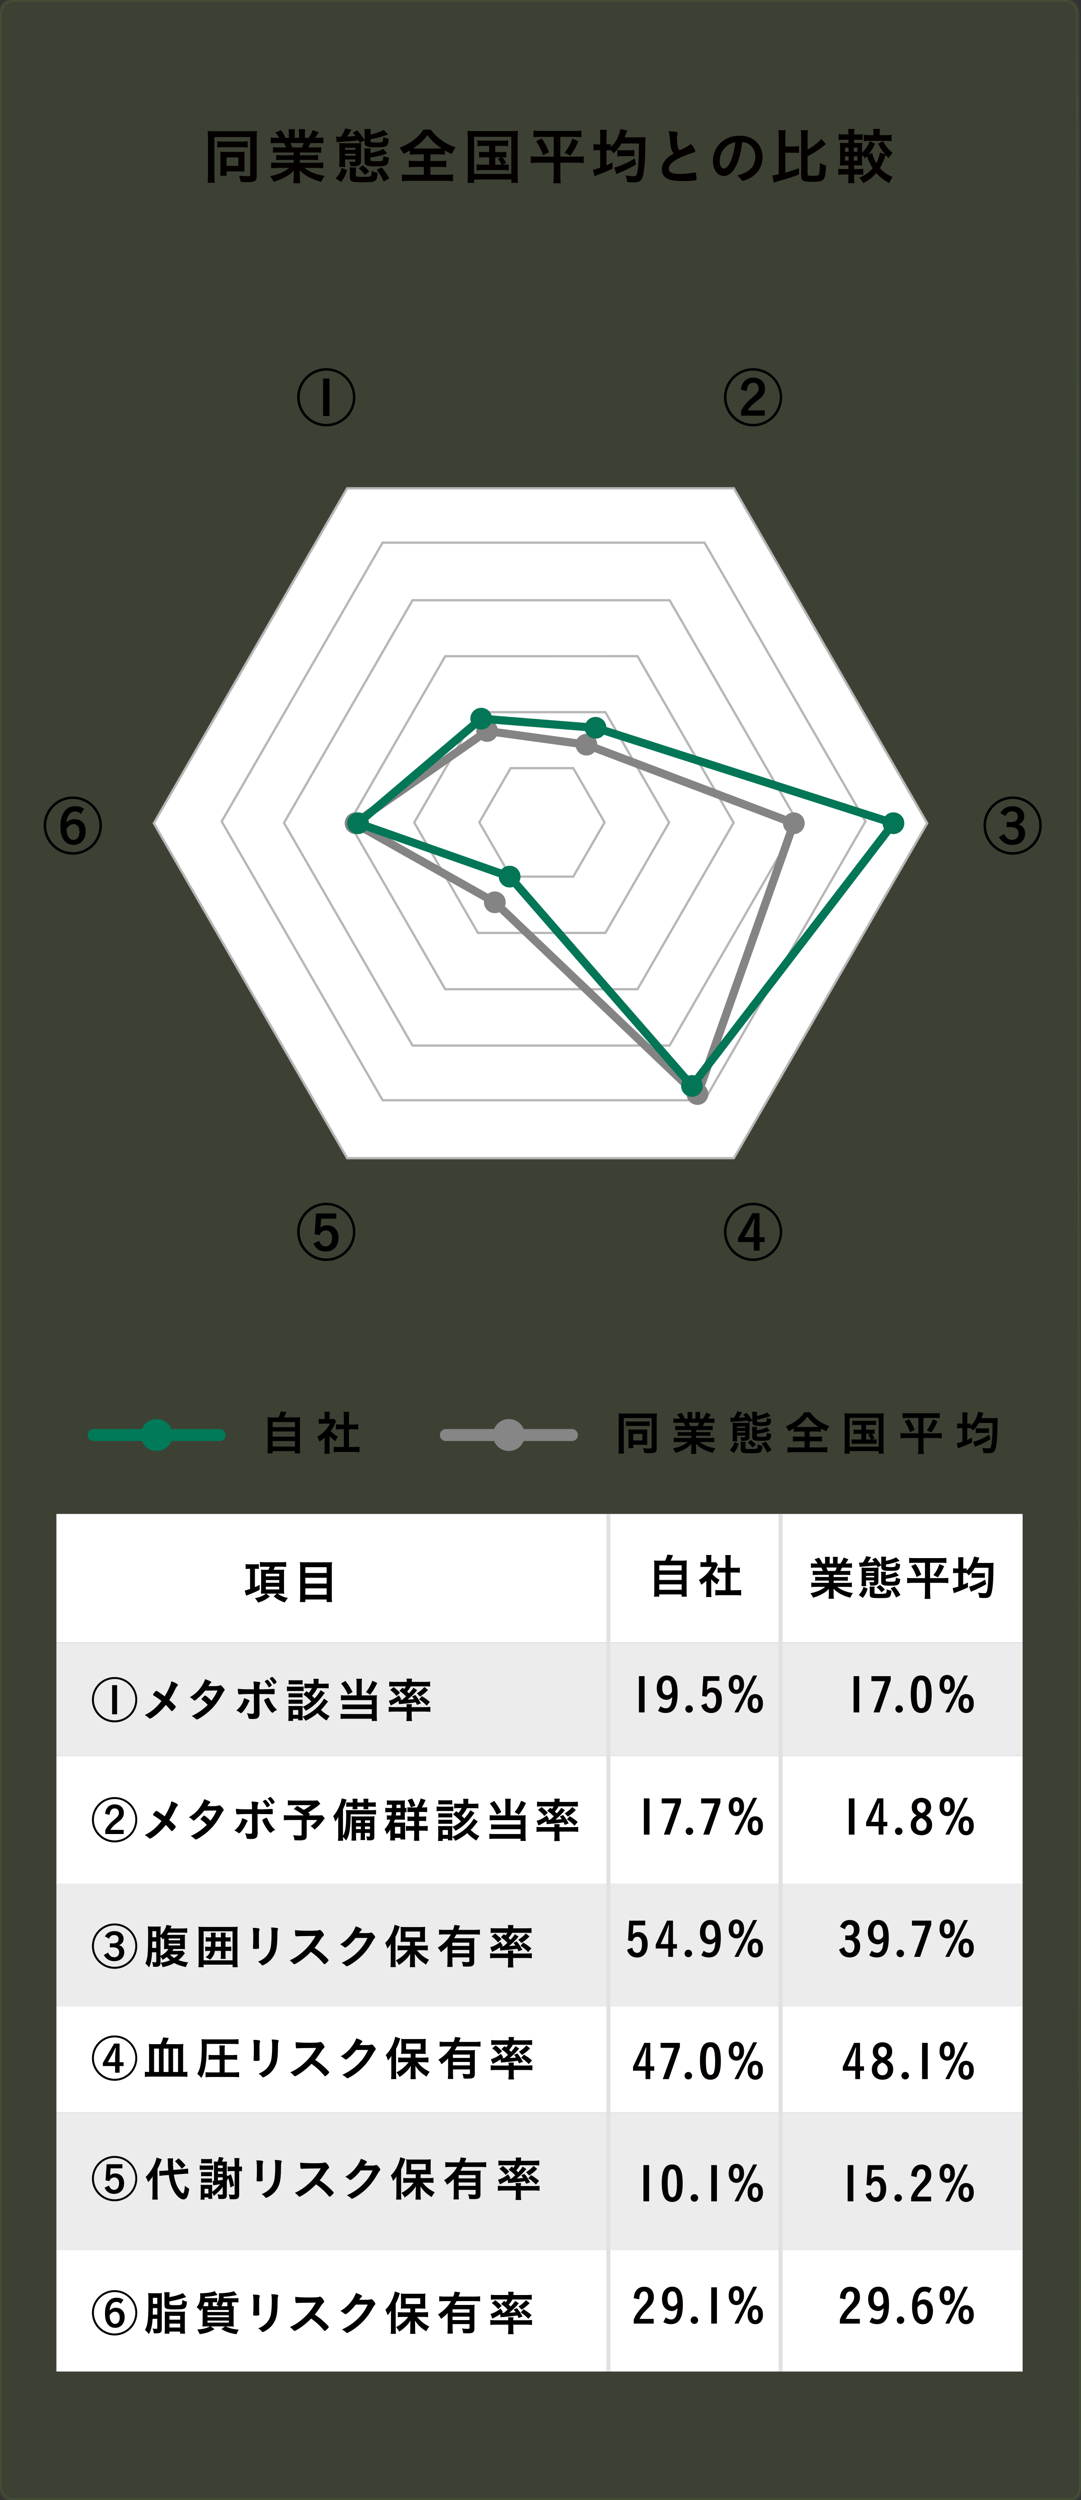 <?xml version="1.0" encoding="UTF-8"?>
<svg id="TOP" xmlns="http://www.w3.org/2000/svg" viewBox="0 0 320 740">
  <rect x="0" y="0" width="320" height="740" fill="#333333" stroke="none"/>
  <defs>
    <style>
      .cls-1 {
        fill: #868686;
      }

      .cls-2 {
        stroke: #848484;
        stroke-linejoin: round;
      }

      .cls-2, .cls-3, .cls-4, .cls-5, .cls-6 {
        fill: none;
      }

      .cls-2, .cls-4 {
        stroke-width: 2.41px;
      }

      .cls-7 {
        fill: #040000;
      }

      .cls-3 {
        stroke: #e1e1e1;
        stroke-width: 1.19px;
      }

      .cls-3, .cls-8, .cls-4, .cls-5, .cls-9, .cls-6 {
        stroke-miterlimit: 10;
      }

      .cls-10 {
        fill: #007a59;
      }

      .cls-11 {
        fill: #848484;
      }

      .cls-12, .cls-9 {
        fill: #fff;
      }

      .cls-8 {
        fill: #8cc63f;
        isolation: isolate;
        opacity: .1;
        stroke: #8cc63f;
        stroke-width: 1.02px;
      }

      .cls-13 {
        fill: #027656;
      }

      .cls-4 {
        stroke: #027656;
      }

      .cls-5 {
        stroke: #007a59;
      }

      .cls-5, .cls-6 {
        stroke-linecap: round;
        stroke-width: 3.54px;
      }

      .cls-9 {
        stroke: #b7b7b7;
        stroke-width: .68px;
      }

      .cls-6 {
        stroke: #868686;
      }

      .cls-14 {
        fill: #ececec;
      }
    </style>
  </defs>
  <g>
    <path class="cls-8" d="M316.61,740H3.97c-2.19,0-3.97-1.79-3.97-4L.04,4C.04,1.79,1.82,0,4.01,0h311.06c2.19,0,3.97,1.79,3.97,4l.96,732c0,2.21-1.19,4-3.39,4h0Z"/>
    <path class="cls-7" d="M61.55,40.52c0-.74-.02-1.21-.07-1.75.36.04,1.17.07,1.94.07h10.77c.79,0,1.49-.02,1.87-.07-.05.56-.07,1.04-.07,1.89v11.51c0,1.4-.56,1.75-2.81,1.75-.5,0-1.33-.04-1.93-.07-.11-.79-.2-1.1-.5-1.84.86.09,1.85.16,2.38.16.77,0,.94-.07.94-.38v-11.22h-10.59v11.51c0,1.03.02,1.49.11,2.02h-2.14c.07-.65.11-1.26.11-2.05v-11.52h-.01ZM64.29,41.8c.36.07.67.09,1.53.09h5.98c.88,0,1.12-.02,1.53-.09v1.84c-.43-.05-.77-.07-1.51-.07h-6.01c-.72,0-1.08.02-1.51.07v-1.84h0ZM72.34,49.7c0,.41.02.77.04,1.08-.54-.04-.72-.04-1.13-.04h-4.18v1.3h-1.89c.05-.49.07-.88.07-1.53v-4.48c0-.43-.02-.79-.05-1.12.47.02.72.04,1.21.04h4.7c.7,0,.95,0,1.3-.04-.04.38-.05.61-.05,1.13v3.66h-.02ZM67.05,49.09h3.49v-2.48h-3.49v2.48Z"/>
    <path class="cls-7" d="M82.57,45.13c-.81,0-1.19.02-1.76.07v-1.64c.49.05.92.07,1.76.07h2.11c-.29-.65-.45-.95-.65-1.3h-1.85c-.83,0-1.51.04-2.05.09v-1.73c.54.07,1.08.11,1.96.11h.56c-.32-.59-.54-.88-1.17-1.6l1.73-.65c.58.79.81,1.19,1.33,2.25h.97v-1.21c0-.52-.04-1.01-.09-1.35h1.87c-.04.32-.05.7-.05,1.28v1.28h1.28v-1.28c0-.54-.02-.92-.07-1.28h1.89c-.05.32-.09.81-.09,1.35v1.21h1.08c.59-.83.94-1.46,1.24-2.29l1.76.65c-.38.65-.7,1.15-1.06,1.64h.49c.9,0,1.44-.04,1.96-.11v1.73c-.54-.05-1.22-.09-2.05-.09h-1.75c-.29.65-.41.92-.63,1.3h2c.85,0,1.28-.02,1.78-.07v1.64c-.56-.05-.95-.07-1.78-.07h-4.52v.83h3.64c.76,0,1.3-.02,1.76-.07v1.51c-.45-.05-1.01-.07-1.76-.07h-3.64v.86h4.84c.97,0,1.58-.04,2.07-.11v1.73c-.63-.07-1.26-.11-2.05-.11h-3.47c.58.5,1.37.95,2.34,1.39,1.1.45,2.04.72,3.6.99-.49.65-.7,1.03-.99,1.76-2.9-.79-4.86-1.84-6.39-3.44.04.61.04.83.04,1.22v.86c0,.74.04,1.26.11,1.75h-2.03c.07-.5.11-1.06.11-1.76v-.83c0-.4,0-.54.04-1.19-.79.85-1.42,1.33-2.48,1.91-1.1.61-2.18,1.06-3.53,1.46-.25-.59-.59-1.12-1.04-1.67,2.5-.52,4.25-1.28,5.65-2.45h-3.21c-.85,0-1.46.04-2.11.11v-1.73c.54.07,1.13.11,2.09.11h4.57v-.86h-3.42c-.76,0-1.31.02-1.76.07v-1.51c.47.05.99.07,1.76.07h3.42v-.83h-4.36ZM89.36,43.64c.25-.47.41-.83.58-1.3h-3.94c.23.5.36.83.52,1.3h2.84Z"/>
    <path class="cls-7" d="M99.39,52.8c.97-1.12,1.33-1.73,1.8-3.11l1.58.68c-.5,1.53-.86,2.23-1.8,3.51,0,0-1.58-1.08-1.58-1.08ZM100.92,40.48c.67-.97,1.01-1.64,1.28-2.47l1.85.34-.74,1.26c-.14.22-.18.25-.54.81.84-.03,1.67-.09,2.5-.16-.31-.41-.41-.54-.81-1.01l1.31-.67c.77.88,1.33,1.62,2.16,2.84v-1.87c0-.59-.02-.97-.09-1.35h1.93c-.07.41-.09.65-.09,1.28v.31c1.03-.2,1.57-.34,2.45-.68.81-.31.94-.36,1.42-.67l1.35,1.37c-.32.13-1.98.65-2.39.77-1.06.29-1.6.41-2.83.63v.43c0,.27.07.4.32.45.27.05.88.09,1.67.09.9,0,1.39-.07,1.53-.25.16-.18.22-.47.25-1.35.7.29.88.34,1.64.47-.11,1.3-.27,1.82-.74,2.14-.41.31-1.17.41-2.99.41-1.49,0-2.2-.05-2.59-.22-.61-.22-.85-.58-.85-1.24v-.61l-1.41.74c-.2-.36-.29-.52-.41-.74-1.6.2-2.61.29-5.22.45-.34.04-.68.07-1.21.13l-.18-1.67c.29.04.5.04.81.04h.62ZM102.14,47.9c0,.77.02,1.08.05,1.51h-1.8c.07-.52.09-1.01.09-1.84v-3.85c0-.67-.02-.94-.05-1.39.52.05.85.07,1.37.07h3.6c.65,0,1.04-.02,1.51-.07-.04.38-.05.79-.05,1.64v3.65c0,.77-.18,1.1-.72,1.35-.34.16-.95.25-1.75.25-.13,0-.31,0-.67-.02-.04-.45-.14-.88-.36-1.39.41.05.9.09,1.21.09.58,0,.65-.04.65-.4v-.29h-3.08v.69ZM105.22,44.34v-.58h-3.08v.58h3.08ZM105.22,46.09v-.59h-3.08v.59h3.08ZM105.44,49.58c-.07.36-.09.58-.09,1.01v1.33c0,.38.25.43,1.93.43,1.8,0,2.32-.07,2.52-.32.14-.2.2-.61.22-1.46.63.31,1.06.43,1.78.56-.09,1.49-.34,2.16-.9,2.48-.47.27-1.22.34-3.85.34-2.99,0-3.48-.2-3.48-1.39v-1.78c0-.49-.02-.81-.07-1.21h1.94ZM108.03,51.76c-.65-.85-1.08-1.28-1.85-1.93l1.26-.88c.86.68,1.26,1.06,1.89,1.8,0,0-1.3,1.01-1.3,1.01ZM109.74,43.95c-.07.41-.09.61-.09,1.31,1.6-.27,3.08-.74,3.78-1.21l1.22,1.39c-.27.05-.29.05-.74.22-1.03.36-2.47.7-4.27.99v.58c0,.43.25.5,1.6.5,1.42,0,1.71-.02,1.93-.18.2-.13.27-.43.31-1.37.67.27.92.34,1.66.45-.2,2.4-.54,2.61-4.07,2.61-2.56,0-3.17-.29-3.17-1.46v-2.47c0-.65-.02-.97-.09-1.37h1.93,0ZM113.59,53.76c-.65-1.46-1.28-2.5-2.09-3.49l1.5-.72c.95,1.15,1.6,2.07,2.23,3.24,0,0-1.64.97-1.64.97Z"/>
    <path class="cls-7" d="M123.21,45.7c-.85,0-1.39.04-1.87.09v-1.24c-.77.45-1.17.67-1.89,1.01-.33-.66-.71-1.27-1.13-1.84,1.62-.63,3.02-1.4,4.16-2.29.59-.45,1.39-1.21,1.93-1.8.34-.41.54-.67.92-1.26h2.21c.95,1.31,1.78,2.14,3.06,3.04,1.44,1.04,2.56,1.62,4.25,2.21-.61.88-.83,1.28-1.12,1.98-.79-.36-1.26-.61-2.05-1.1v1.28c-.52-.07-1.03-.09-1.84-.09h-2.43v1.96h2.79c.9,0,1.46-.04,1.91-.09v1.94c-.47-.05-1.08-.09-1.91-.09h-2.79v2.32h4.48c.94,0,1.67-.04,2.21-.11v2.02c-.58-.07-1.31-.11-2.2-.11h-10.79c-.88,0-1.57.04-2.14.11v-2.02c.49.07,1.22.11,2.2.11h4.29v-2.32h-2.56c-.83,0-1.44.04-1.89.09v-1.94c.54.07,1.04.09,1.89.09h2.56v-1.96h-2.25ZM129.93,43.95c.32,0,.47,0,.81-.02-1.93-1.28-3.01-2.29-4.25-3.93-1.01,1.49-2.25,2.67-4.18,3.93.36.02.52.02.77.02h6.85Z"/>
    <path class="cls-7" d="M138.47,40.81c0-.74-.04-1.39-.11-2.07.58.05,1.1.07,2.04.07h10.89c.85,0,1.41-.02,2.04-.09-.07.63-.09,1.21-.09,2.09v11.09c0,1.17.02,1.69.09,2.23h-1.94v-.99h-11.04v.99h-1.98c.07-.5.11-1.1.11-2.25v-11.07h0ZM140.34,51.47h11.02v-10.98h-11.02v10.98ZM142.92,43.19c-.76,0-1.1.02-1.57.09v-1.75c.47.07.79.09,1.57.09h5.87c.79,0,1.17-.02,1.62-.09v1.75c-.49-.07-.83-.09-1.6-.09h-2.2v1.82h1.76c.76,0,1.1-.02,1.49-.09v1.73c-.36-.05-.67-.09-1.12-.09.43.5.79,1.06,1.1,1.66l-.94.52c.85,0,1.19-.02,1.71-.09v1.78c-.49-.07-.95-.09-1.64-.09h-6.27c-.77,0-1.15.02-1.62.09v-1.78c.49.07.86.09,1.62.09h2.09v-2.18h-1.49c-.72,0-1.04.02-1.48.09v-1.73c.4.07.72.09,1.48.09h1.49v-1.82h-1.89.02ZM146.61,48.74h1.85c-.34-.7-.65-1.19-1.08-1.73l.9-.45h-1.67v2.18Z"/>
    <path class="cls-7" d="M160.04,40.52c-.92,0-1.46.02-2.12.11v-1.98c.63.09,1.17.11,2.16.11h9.85c.99,0,1.55-.02,2.16-.11v1.98c-.7-.09-1.21-.11-2.11-.11h-4.11v5.85h4.88c.96,0,1.48-.04,2.05-.11v2.02c-.59-.09-1.28-.13-2.16-.13h-4.77v3.87c0,.68.04,1.48.13,2.23h-2.21c.09-.74.13-1.46.13-2.23v-3.87h-4.59c-.83,0-1.51.04-2.2.13v-2.02c.59.09,1.1.11,2.14.11h4.65v-5.85h-3.88ZM160.38,40.99c.99,1.46,1.53,2.48,2.14,4.07l-1.76.88c-.61-1.73-1.12-2.77-2.05-4.16l1.67-.79ZM171.22,41.82c-.74,1.75-1.3,2.75-2.38,4.25l-1.71-.86c1.12-1.42,1.67-2.43,2.3-4.2l1.78.81h.01Z"/>
    <path class="cls-7" d="M177.69,40.27c0-.85-.02-1.26-.11-1.84h2.07c-.09.59-.11.94-.11,1.82v2.47h.13c.63,0,.86-.02,1.15-.07v.86c1.17-1.13,1.84-2.16,2.36-3.62.13-.32.29-.9.38-1.24.06-.23.08-.33.05-.32-.04.02.02-.07.02-.14l2.05.43c-.09.18-.11.23-.22.56-.18.5-.41,1.13-.56,1.46h4.59c.63,0,1.28-.04,1.6-.07-.05.43-.07.68-.07,1.53,0,4-.14,6.84-.45,8.7-.23,1.51-.56,2.34-1.06,2.74-.38.31-.99.43-2,.43-.4,0-.54,0-1.84-.09-.07-.72-.2-1.21-.49-1.94.92.13,1.82.22,2.34.22.63,0,.81-.13.99-.63.4-1.17.61-4.18.63-9.06h-5.15c-.67,1.12-1.31,1.93-2.36,2.92-.36-.49-.49-.63-.83-.99v.11c-.41-.04-.65-.05-1.28-.05v4.46c.68-.29.96-.41,1.78-.85l.04,1.85c-1.28.63-2.52,1.17-3.98,1.69-.92.34-.95.36-1.39.54l-.45-1.94c.45-.05.81-.16,2.14-.59v-5.17h-.5c-.67,0-1.03.02-1.48.09v-1.89c.4.05.83.09,1.48.09h.5v-2.45l.03-.02ZM188.3,48.66c-1.49.92-3.12,1.73-4.97,2.5-.45.18-.61.25-.86.38l-.67-1.93c.32-.05.61-.14.97-.27,1.73-.58,3.55-1.46,5.11-2.45l.41,1.76h0ZM182.75,44.39c.45.07.81.09,1.48.09h2.23c.58,0,.96-.02,1.31-.09v1.87c-.31-.04-.74-.05-1.3-.05h-2.25c-.65,0-1.08.04-1.48.09v-1.91h.01Z"/>
    <path class="cls-7" d="M198.77,44.25c-.23-.79-.31-1.28-.52-3.49-.07-.86-.14-1.3-.32-1.91,1.1.02,1.8.07,2.29.2.27.07.4.2.4.4,0,.07-.02.16-.05.31-.13.43-.18.76-.18,1.22,0,.88.18,2.32.38,2.95.11.34.22.47.41.47.43,0,2.02-.83,2.88-1.49.23-.18.27-.2.36-.2.16,0,.32.13.59.47.45.61.81,1.28.81,1.53,0,.2-.13.32-.43.41-1.12.31-2.95,1.03-4.2,1.62-2.2,1.08-3.19,2.07-3.19,3.19s.92,1.55,3.24,1.55c1.35,0,2.57-.13,4.23-.4.07-.02.2-.04.23-.04.14,0,.23.07.31.22.05.18.18,1.28.18,1.71,0,.25-.07.34-.31.41-.4.09-2.58.22-3.94.22-2.3,0-3.83-.31-4.79-.95-.81-.56-1.24-1.44-1.24-2.52,0-.83.23-1.57.72-2.29.63-.94,1.31-1.53,2.83-2.43-.38-.34-.52-.59-.68-1.15h0Z"/>
    <path class="cls-7" d="M217.54,49.77c-.86,1.49-2.05,2.32-3.28,2.32-1.87,0-3.21-1.84-3.21-4.39,0-2.85,1.44-5.29,3.91-6.59,1.21-.65,2.5-.94,4.21-.94,3.76,0,6.55,2.66,6.55,6.23,0,3.15-1.55,5.42-4.54,6.7-.59.25-1.06.4-1.3.4-.22,0-.31-.07-.54-.41-.31-.47-.65-.81-1.13-1.13,3.71-.95,5.38-2.7,5.38-5.62,0-1.49-.63-2.75-1.75-3.55-.63-.43-1.13-.61-2.12-.77-.5,3.8-1.1,5.87-2.2,7.76h.02ZM214.95,43.4c-1.21,1.06-1.89,2.57-1.89,4.27,0,1.39.45,2.2,1.21,2.2.9,0,1.82-1.24,2.5-3.39.43-1.35.65-2.38.92-4.38-1.28.27-1.91.58-2.74,1.3Z"/>
    <path class="cls-7" d="M232.49,51.09c1.53-.43,2.5-.76,4.03-1.3v1.84c-1.33.52-2.21.83-4.34,1.49-.37.12-.98.29-1.82.52-.16.04-.27.07-.38.09-.45.14-.72.23-.94.32l-.41-2.14c.59-.04,1.08-.13,1.89-.32v-11.11c0-.9-.02-1.35-.11-1.94h2.18c-.09.58-.11,1.03-.11,1.94v2.88h2.39c.83,0,1.19-.02,1.66-.09v2.02c-.43-.07-.85-.09-1.66-.09h-2.39v5.89h.01ZM239.08,51.59c0,.38.23.45,1.53.45,1.13,0,1.58-.07,1.75-.31.23-.34.34-1.31.34-3.49.7.38,1.12.56,1.85.77-.13,2.57-.32,3.56-.83,4.12-.47.52-1.22.68-3.3.68-1.58,0-2.18-.07-2.63-.31-.45-.25-.63-.67-.63-1.44v-11.58c0-.97-.02-1.42-.11-1.94h2.12c-.09.61-.11.99-.11,1.94v3.78c2.02-1.17,3.35-2.2,4.07-3.17l1.35,1.58c-.19.15-.4.31-.63.49-1.35,1.12-2.79,2.03-4.79,3.11v5.29l.02.03Z"/>
    <path class="cls-7" d="M261.39,41.78c.86,1.58,1.5,2.34,2.83,3.48-.09.11-.16.2-.22.25-.47.56-.58.68-.94,1.26-.45-.43-.61-.59-.92-.92-.36,1.31-.99,2.79-1.67,3.91,1.1,1.22,2.05,1.89,3.76,2.63-.49.68-.65.97-.99,1.82-1.93-1.12-2.79-1.78-3.83-2.99-1.17,1.31-2.27,2.16-3.87,2.99-.45-.81-.61-1.04-1.17-1.6,1.73-.74,2.81-1.51,3.96-2.81-.4-.63-.76-1.3-1.21-2.3-.04-.09-.22-.5-.5-1.24-.2.23-.29.32-.56.61-.34-.43-.47-.58-.88-.95v1.22c0,.85.02,1.4.05,1.84-.45-.04-.63-.04-1.51-.04h-.9v1.1h1.3c.67,0,.95-.02,1.42-.09v1.8c-.54-.07-.79-.09-1.42-.09h-1.3v1.01c0,.56.04.97.11,1.53h-1.89c.07-.56.11-.97.11-1.6v-.94h-1.42c-.76,0-1.1.02-1.58.09v-1.8c.45.07.77.09,1.58.09h1.42v-1.1h-.77c-.79,0-1.21.02-1.76.05.05-.56.07-1.15.07-1.93v-2.99c0-.79-.02-1.24-.07-1.8.54.04.92.05,1.73.05h.81v-.94h-1.33c-.72,0-1.1.02-1.58.07v-1.75c.5.07.76.09,1.58.09h1.33v-.22c0-.5-.04-.94-.11-1.39h1.89c-.07.41-.11.86-.11,1.39v.22h.94c.81,0,1.06-.02,1.57-.09v1.75c-.49-.05-.74-.07-1.57-.07h-.94v.94h.97c.83,0,1.12-.02,1.44-.05-.04.34-.05.74-.05,1.69v1.24c1.12-1.08,1.71-1.98,2.29-3.42l1.57.74c-.63,1.37-1.1,2.12-1.96,3.2l1.12-.47c.16.92.59,2.05,1.22,3.04.5-.97.86-2,1.06-3.15l1.58.61c-.88-.99-1.41-1.78-2.14-3.22l1.48-.76h-.02ZM250.14,43.72v1.21h1.06v-1.21h-1.06ZM250.14,46.29v1.24h1.06v-1.24h-1.06ZM253.81,44.92v-1.21h-1.06v1.21h1.06ZM253.81,47.53v-1.24h-1.06v1.24h1.06ZM258.55,39.45c0-.56-.02-.88-.09-1.3h2.05c-.07.34-.09.72-.09,1.26v.59h1.75c.76,0,1.22-.02,1.75-.09v1.87c-.54-.05-1.12-.09-1.75-.09h-4.75c-.72,0-1.24.02-1.73.09v-1.87c.47.07.95.09,1.73.09h1.13v-.56h0Z"/>
  </g>
  <path d="M214.3,117.59c0-4.77,3.87-8.62,8.62-8.62s8.62,3.85,8.62,8.62c0,2.29-.94,4.56-2.52,6.1-1.67,1.62-3.83,2.52-6.1,2.52-4.75,0-8.62-3.87-8.62-8.62ZM222.95,125.46c4.34,0,7.87-3.53,7.87-7.89s-3.53-7.87-7.87-7.87-7.89,3.53-7.89,7.87,3.53,7.89,7.89,7.89ZM226.39,123.03h-7v-1.46c.43-.85.9-1.53,1.6-2.32.56-.61.87-.9,2.41-2.23.85-.72,1.17-1.31,1.17-2.07,0-.99-.65-1.67-1.6-1.67-.68,0-1.21.32-1.55.95-.18.32-.27.67-.4,1.53l-1.71-.43c.18-1.1.41-1.71.88-2.32.63-.81,1.6-1.24,2.79-1.24,2.09,0,3.48,1.28,3.48,3.24,0,1.01-.31,1.76-.99,2.47-.41.43-.52.52-1.82,1.51-.97.74-1.82,1.66-2.34,2.48h5.08v1.57Z"/>
  <path d="M291.14,244.36c0-4.77,3.87-8.62,8.62-8.62s8.62,3.85,8.62,8.62c0,2.29-.94,4.56-2.52,6.1-1.67,1.62-3.83,2.52-6.1,2.52-4.75,0-8.62-3.87-8.62-8.62ZM299.78,252.23c4.34,0,7.87-3.53,7.87-7.89s-3.53-7.87-7.87-7.87-7.89,3.53-7.89,7.87,3.53,7.89,7.89,7.89ZM298,243.3c.85.04.88.04,1.1.04,1.49,0,2.18-.52,2.18-1.66,0-.95-.61-1.53-1.66-1.53-.92,0-1.42.36-1.96,1.37l-1.55-.86c.45-.72.74-1.04,1.24-1.37.63-.43,1.44-.65,2.36-.65,2.09,0,3.49,1.17,3.49,2.94,0,.76-.27,1.4-.77,1.85-.23.22-.45.34-.92.58.77.29,1.13.54,1.46,1.04.34.47.49.99.49,1.67,0,2.03-1.51,3.37-3.8,3.37-1.15,0-2.11-.32-2.88-1.01-.41-.34-.67-.65-1.1-1.33l1.6-.9c.29.54.43.77.7,1.06.41.43.99.68,1.62.68,1.15,0,1.91-.74,1.91-1.89,0-1.26-.81-1.89-2.45-1.89-.25,0-.38,0-1.06.04v-1.55Z"/>
  <path d="M12.93,244.36c0-4.77,3.87-8.62,8.62-8.62s8.62,3.85,8.62,8.62c0,2.29-.94,4.56-2.52,6.1-1.67,1.62-3.83,2.52-6.1,2.52-4.75,0-8.62-3.87-8.62-8.62ZM21.57,252.23c4.34,0,7.87-3.53,7.87-7.89s-3.53-7.87-7.87-7.87-7.89,3.53-7.89,7.87,3.53,7.89,7.89,7.89ZM23.93,240.92c-.63-.56-1.03-.72-1.71-.72-.92,0-1.55.4-2.02,1.28-.31.58-.43,1.03-.54,2,.74-.72,1.44-1.03,2.39-1.03,2.03,0,3.33,1.39,3.33,3.56,0,2.43-1.46,4.07-3.6,4.07-1.26,0-2.3-.56-2.97-1.57-.65-.99-.92-2.14-.92-3.93,0-1.96.36-3.29,1.17-4.39.79-1.06,1.82-1.57,3.24-1.57,1.01,0,1.62.18,2.61.76l-.99,1.53ZM20.04,247.31c.36.83.97,1.28,1.73,1.28,1.06,0,1.75-.94,1.75-2.38s-.67-2.27-1.75-2.27c-.49,0-.94.16-1.33.49-.22.18-.4.38-.54.59-.14.22-.23.36-.23.36.05.95.14,1.44.38,1.93Z"/>
  <path d="M87.96,117.59c0-4.77,3.87-8.62,8.62-8.62s8.62,3.85,8.62,8.62c0,2.29-.94,4.56-2.52,6.1-1.67,1.62-3.83,2.52-6.1,2.52-4.75,0-8.62-3.87-8.62-8.62ZM96.61,125.46c4.34,0,7.87-3.53,7.87-7.89s-3.53-7.87-7.87-7.87-7.89,3.53-7.89,7.87,3.53,7.89,7.89,7.89ZM97.54,112.04v11.09h-1.89v-11.09h1.89Z"/>
  <path d="M214.3,364.62c0-4.77,3.87-8.62,8.62-8.62s8.62,3.85,8.62,8.62c0,2.29-.94,4.55-2.52,6.1-1.67,1.62-3.83,2.52-6.1,2.52-4.75,0-8.62-3.87-8.62-8.62ZM222.95,372.49c4.34,0,7.87-3.53,7.87-7.89s-3.53-7.87-7.87-7.87-7.89,3.53-7.89,7.87,3.53,7.89,7.89,7.89ZM224.84,366.19h1.51v1.44h-1.51v2.54h-1.71v-2.54h-4.66v-1.17l4.3-7.38h2.07v7.11ZM223.14,363.96c0-.31.07-1.39.23-3.24h-.13c-.52,1.13-.9,1.91-1.17,2.41l-1.73,3.06h2.77l.02-2.23Z"/>
  <path d="M87.96,364.62c0-4.77,3.87-8.62,8.62-8.62s8.62,3.85,8.62,8.62c0,2.29-.94,4.55-2.52,6.1-1.67,1.62-3.83,2.52-6.1,2.52-4.75,0-8.62-3.87-8.62-8.62ZM96.61,372.49c4.34,0,7.87-3.53,7.87-7.89s-3.53-7.87-7.87-7.87-7.89,3.53-7.89,7.87,3.53,7.89,7.89,7.89ZM99.56,360.72h-4.48l-.18,2.32s0,.09-.02.18c0,.05-.02.11-.02.2.5-.5,1.15-.76,1.98-.76,2.02,0,3.37,1.48,3.37,3.69,0,2.5-1.48,4.09-3.8,4.09-1.08,0-2-.32-2.66-.94-.38-.36-.61-.68-.96-1.42l1.67-.79c.2.49.31.7.5.95.34.43.86.68,1.44.68,1.17,0,1.89-.97,1.89-2.57,0-1.3-.72-2.16-1.8-2.16-.49,0-.94.16-1.28.47-.27.23-.4.45-.61.94l-1.46-.27.41-6.16h6v1.55Z"/>
  <g>
    <g>
      <path d="M82.46,419.53c.29-.59.49-1.15.62-1.78l1.69.17c-.24.63-.43,1.08-.69,1.61h3.11c.78,0,1.2-.01,1.67-.06-.06.45-.07.8-.07,1.64v7.54c0,.78.01,1.12.08,1.54h-1.55v-.67h-6.63v.67h-1.53c.06-.34.08-.91.08-1.55v-7.52c0-.79-.01-1.19-.07-1.64.45.04.87.06,1.64.06h1.64ZM80.71,422.42h6.62v-1.51h-6.62v1.51ZM80.71,425.23h6.62v-1.53h-6.62v1.53ZM80.71,428.16h6.62v-1.62h-6.62v1.62Z"/>
      <path d="M97.55,428.93c0,.63.01.98.08,1.37h-1.62c.06-.41.08-.77.08-1.4v-3.38c-.55.49-.83.7-1.5,1.15-.17-.52-.41-1.01-.69-1.4.94-.55,1.58-1.05,2.31-1.82.63-.66,1.02-1.22,1.46-2.07h-2.19c-.48,0-.8.01-1.12.06v-1.5c.35.04.62.06,1.05.06h.69v-1.12c0-.36-.03-.71-.08-1.02h1.61c-.06.29-.07.62-.07,1.04v1.11h.56c.41,0,.56-.01.77-.04l.64.7c-.11.18-.2.35-.29.57-.45.98-.69,1.39-1.34,2.3.63.71,1.25,1.2,2.13,1.69-.31.43-.5.8-.73,1.33-.71-.45-1.13-.83-1.75-1.51v3.89ZM103.27,428.29h1.61c.67,0,1.13-.03,1.54-.07v1.61c-.48-.06-.99-.08-1.54-.08h-4.59c-.56,0-1.05.03-1.51.08v-1.61c.42.04.9.07,1.53.07h1.47v-5.25h-1.01c-.45,0-.9.03-1.32.07v-1.53c.38.06.76.07,1.32.07h1.01v-2.37c0-.56-.03-.88-.08-1.4h1.67c-.07.53-.08.8-.08,1.4v2.37h1.42c.62,0,.97-.01,1.33-.07v1.53c-.43-.04-.85-.07-1.33-.07h-1.42v5.25Z"/>
    </g>
    <g>
      <path d="M183.17,419.69c0-.58-.01-.94-.06-1.36.28.03.91.06,1.51.06h8.38c.62,0,1.16-.01,1.46-.06-.04.43-.06.81-.06,1.47v8.95c0,1.09-.43,1.36-2.19,1.36-.39,0-1.04-.03-1.5-.06-.08-.62-.15-.85-.39-1.43.67.07,1.44.13,1.85.13.6,0,.73-.06.73-.29v-8.73h-8.24v8.95c0,.8.01,1.16.08,1.57h-1.67c.06-.5.08-.98.08-1.6v-8.96ZM185.3,420.68c.28.06.52.07,1.19.07h4.65c.69,0,.87-.01,1.19-.07v1.43c-.34-.04-.6-.06-1.18-.06h-4.68c-.56,0-.84.01-1.18.06v-1.43ZM191.56,426.83c0,.32.01.6.03.84-.42-.03-.56-.03-.88-.03h-3.25v1.01h-1.47c.04-.38.06-.69.06-1.19v-3.49c0-.34-.01-.62-.04-.87.36.01.56.03.94.03h3.66c.55,0,.74,0,1.01-.03-.03.29-.04.48-.04.88v2.84ZM187.44,426.35h2.72v-1.93h-2.72v1.93Z"/>
      <path d="M201.25,423.27c-.63,0-.92.01-1.37.06v-1.27c.38.04.71.06,1.37.06h1.64c-.22-.5-.35-.74-.5-1.01h-1.44c-.64,0-1.18.03-1.6.07v-1.34c.42.06.84.08,1.53.08h.43c-.25-.46-.42-.69-.91-1.25l1.34-.5c.45.62.63.92,1.04,1.75h.76v-.94c0-.41-.03-.78-.07-1.05h1.46c-.03.25-.04.55-.04,1v.99h1v-.99c0-.42-.01-.71-.06-1h1.47c-.04.25-.07.63-.07,1.05v.94h.84c.46-.64.73-1.13.97-1.78l1.37.5c-.29.5-.55.9-.83,1.27h.38c.7,0,1.12-.03,1.53-.08v1.34c-.42-.04-.95-.07-1.6-.07h-1.36c-.22.5-.32.71-.49,1.01h1.55c.66,0,.99-.01,1.39-.06v1.27c-.43-.04-.74-.06-1.39-.06h-3.52v.64h2.83c.59,0,1.01-.01,1.37-.06v1.18c-.35-.04-.78-.06-1.37-.06h-2.83v.67h3.77c.76,0,1.23-.03,1.61-.08v1.34c-.49-.06-.98-.08-1.6-.08h-2.7c.45.39,1.06.74,1.82,1.08.85.35,1.58.56,2.8.77-.38.5-.55.8-.77,1.37-2.26-.62-3.78-1.43-4.97-2.68.03.48.03.64.03.95v.67c0,.57.03.98.08,1.36h-1.58c.06-.39.08-.83.08-1.37v-.64c0-.31,0-.42.03-.92-.62.66-1.11,1.04-1.93,1.49-.85.48-1.7.83-2.75,1.13-.2-.46-.46-.87-.81-1.3,1.95-.41,3.31-1,4.4-1.91h-2.49c-.66,0-1.13.03-1.64.08v-1.34c.42.06.88.08,1.62.08h3.56v-.67h-2.66c-.59,0-1.02.01-1.37.06v-1.18c.36.04.77.06,1.37.06h2.66v-.64h-3.38ZM206.53,422.11c.2-.36.32-.64.45-1.01h-3.07c.18.39.28.64.41,1.01h2.21Z"/>
      <path d="M216.04,429.24c.76-.87,1.04-1.34,1.4-2.42l1.23.53c-.39,1.19-.67,1.74-1.4,2.73l-1.23-.84ZM217.23,419.66c.52-.76.79-1.27,1-1.92l1.44.27-.57.98c-.11.17-.14.2-.42.63q.98-.04,1.95-.13c-.24-.32-.32-.42-.63-.79l1.02-.52c.6.69,1.04,1.26,1.68,2.21v-1.46c0-.46-.01-.76-.07-1.05h1.5c-.06.32-.07.5-.07.99v.24c.8-.15,1.22-.27,1.91-.53.63-.24.73-.28,1.11-.52l1.05,1.06c-.25.1-1.54.5-1.86.6-.83.22-1.25.32-2.2.49v.34c0,.21.06.31.25.35.21.04.69.07,1.3.07.7,0,1.08-.06,1.19-.2.13-.14.17-.36.2-1.05.55.22.69.27,1.27.36-.08,1.01-.21,1.42-.57,1.67-.32.24-.91.32-2.33.32-1.16,0-1.71-.04-2.02-.17-.48-.17-.66-.45-.66-.97v-.48l-1.09.57c-.15-.28-.22-.41-.32-.57-1.25.15-2.03.22-4.06.35-.27.03-.53.06-.94.1l-.14-1.3c.22.03.39.03.63.03h.46ZM218.19,425.43c0,.6.01.84.04,1.18h-1.4c.06-.41.07-.78.07-1.43v-3c0-.52-.01-.73-.04-1.08.41.04.66.06,1.06.06h2.8c.5,0,.81-.01,1.18-.06-.03.29-.04.62-.04,1.28v2.84c0,.6-.14.85-.56,1.05-.27.13-.74.2-1.36.2-.1,0-.24,0-.52-.01-.03-.35-.11-.69-.28-1.08.32.04.7.07.94.07.45,0,.5-.03.5-.31v-.22h-2.4v.52ZM220.58,422.66v-.45h-2.4v.45h2.4ZM220.58,424.02v-.46h-2.4v.46h2.4ZM220.75,426.73c-.06.28-.07.45-.07.79v1.04c0,.29.2.34,1.5.34,1.4,0,1.81-.06,1.96-.25.11-.15.15-.48.17-1.13.49.24.83.34,1.39.43-.07,1.16-.27,1.68-.7,1.93-.36.21-.95.27-3,.27-2.33,0-2.7-.15-2.7-1.08v-1.39c0-.38-.01-.63-.06-.94h1.51ZM222.77,428.43c-.5-.66-.84-.99-1.44-1.5l.98-.69c.67.53.98.83,1.47,1.4l-1.01.78ZM224.1,422.35c-.06.32-.07.48-.07,1.02,1.25-.21,2.4-.57,2.94-.94l.95,1.08c-.21.04-.22.04-.57.17-.8.28-1.92.55-3.32.77v.45c0,.34.2.39,1.25.39,1.11,0,1.33-.01,1.5-.14.15-.1.21-.34.24-1.07.52.21.71.27,1.29.35-.15,1.86-.42,2.03-3.17,2.03-1.99,0-2.46-.22-2.46-1.13v-1.92c0-.5-.01-.76-.07-1.06h1.5ZM227.09,429.98c-.5-1.13-.99-1.95-1.62-2.72l1.16-.56c.74.9,1.25,1.61,1.74,2.52l-1.28.76Z"/>
      <path d="M236.43,423.72c-.66,0-1.08.03-1.46.07v-.97c-.6.35-.91.52-1.47.78q-.39-.77-.88-1.43c1.26-.49,2.35-1.09,3.24-1.78.46-.35,1.08-.94,1.5-1.4.27-.32.42-.52.71-.98h1.72c.74,1.02,1.39,1.67,2.38,2.37,1.12.81,1.99,1.26,3.31,1.72-.48.69-.64.99-.87,1.54-.62-.28-.98-.48-1.6-.85v.99c-.41-.06-.8-.07-1.43-.07h-1.89v1.53h2.17c.7,0,1.13-.03,1.48-.07v1.51c-.36-.04-.84-.07-1.48-.07h-2.17v1.81h3.49c.73,0,1.3-.03,1.72-.08v1.57c-.45-.06-1.02-.08-1.71-.08h-8.39c-.69,0-1.22.03-1.67.08v-1.57c.38.06.95.08,1.71.08h3.33v-1.81h-1.99c-.64,0-1.12.03-1.47.07v-1.51c.42.06.81.07,1.47.07h1.99v-1.53h-1.75ZM241.65,422.36c.25,0,.36,0,.63-.01-1.5-1-2.34-1.78-3.31-3.05-.78,1.16-1.75,2.07-3.25,3.05.28.01.41.01.6.01h5.32Z"/>
      <path d="M250.06,419.91c0-.57-.03-1.08-.08-1.61.45.04.85.06,1.58.06h8.47c.66,0,1.09-.01,1.58-.07-.06.49-.07.94-.07,1.62v8.63c0,.91.01,1.32.07,1.74h-1.51v-.77h-8.59v.77h-1.54c.06-.39.08-.85.08-1.75v-8.61ZM251.52,428.2h8.57v-8.54h-8.57v8.54ZM253.52,421.76c-.59,0-.85.01-1.22.07v-1.36c.36.06.62.07,1.22.07h4.57c.62,0,.91-.01,1.26-.07v1.36c-.38-.06-.64-.07-1.25-.07h-1.71v1.42h1.37c.59,0,.85-.01,1.16-.07v1.34c-.28-.04-.52-.07-.87-.07.34.39.62.83.85,1.29l-.73.41c.66,0,.92-.01,1.33-.07v1.39c-.38-.06-.74-.07-1.28-.07h-4.87c-.6,0-.9.01-1.26.07v-1.39c.38.06.67.07,1.26.07h1.62v-1.69h-1.16c-.56,0-.81.01-1.15.07v-1.34c.31.06.56.07,1.15.07h1.16v-1.42h-1.47ZM256.39,426.07h1.44c-.27-.55-.5-.92-.84-1.34l.7-.35h-1.3v1.69Z"/>
      <path d="M268.82,419.69c-.71,0-1.13.01-1.65.08v-1.54c.49.07.91.08,1.68.08h7.66c.77,0,1.21-.01,1.68-.08v1.54c-.55-.07-.94-.08-1.64-.08h-3.19v4.55h3.8c.74,0,1.15-.03,1.6-.08v1.57c-.46-.07-.99-.1-1.68-.1h-3.71v3.01c0,.53.03,1.15.1,1.74h-1.72c.07-.57.1-1.13.1-1.74v-3.01h-3.57c-.64,0-1.18.03-1.71.1v-1.57c.46.07.85.08,1.67.08h3.61v-4.55h-3.01ZM269.09,420.05c.77,1.13,1.19,1.93,1.67,3.17l-1.37.69c-.48-1.34-.87-2.16-1.6-3.24l1.3-.62ZM277.52,420.7c-.57,1.36-1.01,2.14-1.85,3.31l-1.33-.67c.87-1.11,1.3-1.89,1.79-3.26l1.39.63Z"/>
      <path d="M284.9,419.49c0-.66-.01-.98-.08-1.43h1.61c-.07.46-.08.73-.08,1.41v1.92h.1c.49,0,.67-.01.9-.06v.67c.91-.88,1.43-1.68,1.83-2.82.1-.25.22-.7.29-.97t.04-.25s.01-.06.01-.11l1.6.34c-.07.14-.08.18-.17.43-.14.39-.32.88-.43,1.13h3.57c.49,0,1-.03,1.25-.06-.04.34-.06.53-.06,1.19,0,3.11-.11,5.32-.35,6.77-.18,1.18-.43,1.82-.83,2.13-.29.24-.77.34-1.55.34-.31,0-.42,0-1.43-.07-.06-.56-.15-.94-.38-1.51.71.1,1.42.17,1.82.17.49,0,.63-.1.77-.49.31-.91.48-3.25.49-7.05h-4.01c-.52.87-1.02,1.5-1.84,2.27-.28-.38-.38-.49-.64-.77v.08c-.32-.03-.5-.04-1-.04v3.47c.53-.22.74-.32,1.39-.66l.03,1.44c-.99.49-1.96.91-3.1,1.32-.71.27-.74.28-1.08.42l-.35-1.51c.35-.04.63-.13,1.67-.46v-4.02h-.39c-.52,0-.8.01-1.15.07v-1.47c.31.04.64.07,1.15.07h.39v-1.9ZM293.15,426.02c-1.16.71-2.42,1.34-3.87,1.95-.35.14-.48.2-.67.29l-.52-1.5c.25-.04.48-.11.76-.21,1.34-.45,2.76-1.13,3.98-1.91l.32,1.37ZM288.83,422.7c.35.06.63.07,1.15.07h1.74c.45,0,.74-.01,1.02-.07v1.46c-.24-.03-.57-.04-1.01-.04h-1.75c-.5,0-.84.03-1.15.07v-1.49Z"/>
    </g>
    <line class="cls-5" x1="27.71" y1="424.75" x2="65.03" y2="424.75"/>
    <line class="cls-6" x1="131.99" y1="424.75" x2="169.3" y2="424.75"/>
    <circle class="cls-10" cx="46.37" cy="424.75" r="4.73"/>
    <circle class="cls-1" cx="150.64" cy="424.75" r="4.73"/>
  </g>
  <rect class="cls-12" x="16.7" y="448.11" width="286.02" height="38.1"/>
  <rect class="cls-12" x="16.7" y="519.78" width="286.02" height="38.1"/>
  <rect class="cls-12" x="16.7" y="593.92" width="286.02" height="31.43"/>
  <rect class="cls-12" x="16.7" y="665.99" width="286.02" height="35.95"/>
  <rect class="cls-14" x="16.7" y="486.21" width="286.02" height="33.58"/>
  <rect class="cls-14" x="16.7" y="557.5" width="286.02" height="36.42"/>
  <rect class="cls-14" x="16.7" y="625.34" width="286.02" height="40.65"/>
  <line class="cls-3" x1="180.09" y1="448.11" x2="180.09" y2="701.94"/>
  <line class="cls-3" x1="231.07" y1="448.11" x2="231.07" y2="701.94"/>
  <g>
    <path d="M73.66,464.35c-.41,0-.64.01-.95.06v-1.46c.32.06.67.07,1.15.07h1.72c.41,0,.78-.03,1.05-.06v1.44c-.31-.04-.52-.06-.92-.06h-.25v5.42c.43-.18.7-.31,1.4-.67v1.46c-1.02.56-1.49.77-3.73,1.64-.03,0-.04.01-.27.11l-.41-1.53c.42-.07.84-.2,1.57-.45v-5.98h-.36ZM78.35,463.72c-.46,0-.95.01-1.4.06v-1.46c.43.06.84.08,1.47.08h4.82c.69,0,1.05-.01,1.47-.08v1.47c-.38-.04-.85-.07-1.43-.07h-1.88c-.14.34-.24.56-.42.91h2.4c.14,0,.55-.03.73-.04-.03.31-.04.67-.04,1.19v4.58c0,.53.01.98.06,1.36-.07,0-.13-.01-.15-.01-.11-.01-.46-.01-1.05-.03h-.74c.9.66,1.61.97,3.05,1.32-.39.42-.59.71-.94,1.32-1.33-.46-2.13-.9-3.28-1.78l.88-.85h-3.08l1.05.85c-1.13.91-1.99,1.36-3.46,1.81-.34-.57-.38-.64-.92-1.29,1.6-.36,2.37-.69,3.18-1.37h-.35c-.48,0-.8.01-1.08.03.03-.34.06-.84.06-1.33v-4.55c0-.43-.03-.98-.06-1.23.25.03.46.03,1.12.03h1.09c.14-.28.27-.57.39-.9h-1.48ZM78.7,466.57h3.95v-.77h-3.95v.77ZM78.7,468.47h3.95v-.78h-3.95v.78ZM78.7,470.45h3.95v-.81h-3.95v.81Z"/>
    <path d="M96.85,462.43c.63,0,1.04-.01,1.44-.07-.06.53-.07.92-.07,1.37v8.82c0,.69.01,1.16.08,1.64h-1.61v-.76h-6.3v.76h-1.61c.06-.45.08-.94.08-1.53v-8.88c0-.5-.03-.99-.07-1.43.43.06.87.07,1.5.07h6.56ZM96.69,465.59v-1.72h-6.3v1.72h6.3ZM90.39,468.72h6.3v-1.72h-6.3v1.72ZM90.39,472.02h6.3v-1.89h-6.3v1.89Z"/>
  </g>
  <g>
    <path d="M196.91,461.93c.29-.59.49-1.15.62-1.78l1.69.17c-.24.63-.43,1.08-.69,1.61h3.11c.78,0,1.2-.01,1.67-.06-.06.45-.07.8-.07,1.64v7.54c0,.78.01,1.12.08,1.54h-1.55v-.67h-6.63v.67h-1.53c.06-.34.08-.91.08-1.55v-7.52c0-.78-.01-1.19-.07-1.64.45.04.87.06,1.64.06h1.64ZM195.16,464.82h6.62v-1.51h-6.62v1.51ZM195.16,467.64h6.62v-1.53h-6.62v1.53ZM195.16,470.56h6.62v-1.62h-6.62v1.62Z"/>
    <path d="M210.54,471.33c0,.63.01.98.08,1.37h-1.62c.06-.41.08-.77.08-1.4v-3.38c-.55.49-.83.7-1.5,1.15-.17-.52-.41-1.01-.69-1.4.94-.55,1.58-1.05,2.31-1.82.63-.66,1.02-1.22,1.46-2.07h-2.19c-.48,0-.8.01-1.12.06v-1.5c.35.04.62.06,1.05.06h.69v-1.12c0-.36-.03-.71-.08-1.02h1.61c-.06.29-.07.62-.07,1.04v1.11h.56c.41,0,.56-.01.77-.04l.64.7c-.11.18-.2.35-.29.57-.45.98-.69,1.39-1.34,2.3.63.71,1.25,1.2,2.13,1.69-.31.43-.5.8-.73,1.33-.71-.45-1.13-.83-1.75-1.51v3.89ZM216.25,470.69h1.61c.67,0,1.13-.03,1.54-.07v1.61c-.48-.06-.99-.08-1.54-.08h-4.59c-.56,0-1.05.03-1.51.08v-1.61c.42.04.9.07,1.53.07h1.47v-5.25h-1.01c-.45,0-.9.03-1.32.07v-1.53c.38.06.76.07,1.32.07h1.01v-2.37c0-.56-.03-.88-.08-1.4h1.67c-.07.53-.08.8-.08,1.4v2.37h1.41c.62,0,.97-.01,1.33-.07v1.53c-.43-.04-.85-.07-1.33-.07h-1.41v5.25Z"/>
  </g>
  <g>
    <path d="M241.96,466.15c-.63,0-.92.01-1.37.06v-1.27c.38.04.71.06,1.37.06h1.64c-.22-.5-.35-.74-.5-1.01h-1.44c-.64,0-1.18.03-1.6.07v-1.34c.42.06.84.08,1.53.08h.43c-.25-.46-.42-.69-.91-1.25l1.34-.5c.45.62.63.92,1.04,1.75h.76v-.94c0-.41-.03-.78-.07-1.05h1.46c-.03.25-.04.55-.04.99v.99h1v-.99c0-.42-.01-.71-.06-.99h1.47c-.04.25-.07.63-.07,1.05v.94h.84c.46-.64.73-1.13.97-1.78l1.37.5c-.29.5-.55.9-.83,1.27h.38c.7,0,1.12-.03,1.53-.08v1.34c-.42-.04-.95-.07-1.6-.07h-1.36c-.22.5-.32.71-.49,1.01h1.55c.66,0,.99-.01,1.39-.06v1.27c-.43-.04-.74-.06-1.39-.06h-3.52v.64h2.83c.59,0,1.01-.01,1.37-.06v1.18c-.35-.04-.78-.06-1.37-.06h-2.83v.67h3.77c.76,0,1.23-.03,1.61-.08v1.34c-.49-.06-.98-.08-1.6-.08h-2.7c.45.39,1.06.74,1.82,1.08.85.35,1.58.56,2.8.77-.38.5-.55.8-.77,1.37-2.26-.62-3.78-1.43-4.97-2.68.03.48.03.64.03.95v.67c0,.57.03.98.08,1.36h-1.58c.06-.39.08-.83.08-1.37v-.64c0-.31,0-.42.03-.92-.62.66-1.11,1.04-1.93,1.48-.85.48-1.7.83-2.75,1.13-.2-.46-.46-.87-.81-1.3,1.95-.41,3.31-.99,4.4-1.91h-2.49c-.66,0-1.13.03-1.64.08v-1.34c.42.06.88.08,1.62.08h3.56v-.67h-2.66c-.59,0-1.02.01-1.37.06v-1.18c.36.04.77.06,1.37.06h2.66v-.64h-3.38ZM247.24,464.98c.2-.36.32-.64.45-1.01h-3.07c.18.39.28.64.41,1.01h2.21Z"/>
    <path d="M254.22,472.11c.76-.87,1.04-1.34,1.4-2.42l1.23.53c-.39,1.19-.67,1.74-1.4,2.73l-1.23-.84ZM255.41,462.53c.52-.76.79-1.27,1-1.92l1.44.27-.57.98c-.11.17-.14.2-.42.63q.98-.04,1.95-.13c-.24-.32-.32-.42-.63-.78l1.02-.52c.6.69,1.04,1.26,1.68,2.21v-1.46c0-.46-.01-.76-.07-1.05h1.5c-.06.32-.07.5-.07.99v.24c.8-.15,1.22-.27,1.91-.53.63-.24.73-.28,1.11-.52l1.05,1.06c-.25.1-1.54.5-1.86.6-.83.22-1.25.32-2.2.49v.34c0,.21.06.31.25.35.21.04.69.07,1.3.07.7,0,1.08-.06,1.19-.2.13-.14.17-.36.2-1.05.55.22.69.27,1.27.36-.08,1.01-.21,1.42-.57,1.67-.32.24-.91.32-2.33.32-1.16,0-1.71-.04-2.02-.17-.48-.17-.66-.45-.66-.97v-.48l-1.09.57c-.15-.28-.22-.41-.32-.57-1.25.15-2.03.22-4.06.35-.27.03-.53.06-.94.1l-.14-1.3c.22.03.39.03.63.03h.46ZM256.36,468.3c0,.6.01.84.04,1.18h-1.4c.06-.41.07-.78.07-1.43v-3c0-.52-.01-.73-.04-1.08.41.04.66.06,1.06.06h2.8c.5,0,.81-.01,1.18-.06-.03.29-.04.62-.04,1.27v2.84c0,.6-.14.85-.56,1.05-.27.13-.74.2-1.36.2-.1,0-.24,0-.52-.01-.03-.35-.11-.69-.28-1.08.32.04.7.07.94.07.45,0,.5-.03.5-.31v-.22h-2.4v.52ZM258.76,465.53v-.45h-2.4v.45h2.4ZM258.76,466.89v-.46h-2.4v.46h2.4ZM258.93,469.61c-.06.28-.07.45-.07.78v1.04c0,.29.2.34,1.5.34,1.4,0,1.81-.06,1.96-.25.11-.15.15-.48.17-1.13.49.24.83.34,1.39.43-.07,1.16-.27,1.68-.7,1.93-.36.21-.95.27-3,.27-2.33,0-2.7-.15-2.7-1.08v-1.39c0-.38-.01-.63-.06-.94h1.51ZM260.94,471.3c-.5-.66-.84-.99-1.44-1.5l.98-.69c.67.53.98.83,1.47,1.4l-1.01.78ZM262.27,465.22c-.06.32-.07.48-.07,1.02,1.25-.21,2.4-.57,2.94-.94l.95,1.08c-.21.04-.22.04-.57.17-.8.28-1.92.55-3.32.77v.45c0,.34.2.39,1.25.39,1.11,0,1.33-.01,1.5-.14.15-.1.21-.34.24-1.06.52.21.71.27,1.29.35-.15,1.86-.42,2.03-3.17,2.03-1.99,0-2.46-.22-2.46-1.13v-1.92c0-.5-.01-.76-.07-1.06h1.5ZM265.27,472.86c-.5-1.13-.99-1.95-1.62-2.72l1.16-.56c.74.9,1.25,1.61,1.74,2.52l-1.28.76Z"/>
    <path d="M270.78,462.56c-.71,0-1.13.01-1.65.08v-1.54c.49.07.91.08,1.68.08h7.66c.77,0,1.21-.01,1.68-.08v1.54c-.55-.07-.94-.08-1.64-.08h-3.19v4.55h3.8c.74,0,1.15-.03,1.6-.08v1.57c-.46-.07-.99-.1-1.68-.1h-3.71v3.01c0,.53.03,1.15.1,1.74h-1.72c.07-.57.1-1.13.1-1.74v-3.01h-3.57c-.64,0-1.18.03-1.71.1v-1.57c.46.07.85.08,1.67.08h3.61v-4.55h-3.01ZM271.04,462.92c.77,1.13,1.19,1.93,1.67,3.17l-1.37.69c-.48-1.34-.87-2.16-1.6-3.24l1.3-.62ZM279.48,463.57c-.57,1.36-1.01,2.14-1.85,3.31l-1.33-.67c.87-1.11,1.3-1.89,1.79-3.26l1.39.63Z"/>
    <path d="M283.69,462.36c0-.66-.01-.98-.08-1.43h1.61c-.07.46-.08.73-.08,1.41v1.92h.1c.49,0,.67-.01.9-.06v.67c.91-.88,1.43-1.68,1.83-2.82.1-.25.22-.7.29-.97t.04-.25s.01-.06.01-.11l1.6.34c-.07.14-.08.18-.17.43-.14.39-.32.88-.43,1.13h3.57c.49,0,1-.03,1.25-.06-.04.34-.06.53-.06,1.19,0,3.11-.11,5.32-.35,6.77-.18,1.18-.43,1.82-.83,2.13-.29.24-.77.34-1.55.34-.31,0-.42,0-1.43-.07-.06-.56-.15-.94-.38-1.51.71.1,1.42.17,1.82.17.49,0,.63-.1.77-.49.31-.91.48-3.25.49-7.05h-4.01c-.52.87-1.02,1.5-1.84,2.27-.28-.38-.38-.49-.64-.77v.08c-.32-.03-.5-.04-1-.04v3.47c.53-.22.74-.32,1.39-.66l.03,1.44c-.99.49-1.96.91-3.1,1.32-.71.27-.74.28-1.08.42l-.35-1.51c.35-.04.63-.13,1.67-.46v-4.02h-.39c-.52,0-.8.01-1.15.07v-1.47c.31.04.64.07,1.15.07h.39v-1.9ZM291.94,468.89c-1.16.71-2.42,1.34-3.87,1.95-.35.14-.48.2-.67.29l-.52-1.5c.25-.04.48-.11.76-.21,1.34-.45,2.76-1.13,3.98-1.9l.32,1.37ZM287.62,465.57c.35.06.63.07,1.15.07h1.74c.45,0,.74-.01,1.02-.07v1.46c-.24-.03-.57-.04-1.01-.04h-1.75c-.5,0-.84.03-1.15.07v-1.48Z"/>
  </g>
  <g>
    <g>
      <path d="M27.21,503.09c0-3.71,3.01-6.71,6.71-6.71s6.71,3,6.71,6.71c0,1.78-.73,3.54-1.96,4.75-1.3,1.26-2.98,1.96-4.75,1.96-3.7,0-6.71-3.01-6.71-6.71ZM33.93,509.21c3.38,0,6.12-2.75,6.12-6.14s-2.75-6.12-6.12-6.12-6.13,2.75-6.13,6.12,2.75,6.14,6.13,6.14ZM34.66,498.78v8.63h-1.47v-8.63h1.47Z"/>
      <path d="M50.4,498.85c.15-.42.22-.71.31-1.22,1.22.43,1.96.85,1.96,1.12,0,.07-.03.11-.13.22-.27.28-.48.6-.7,1.08-.7,1.44-1.08,2.13-1.74,3.15.63.52,1.26,1.13,1.74,1.65.13.14.18.24.18.35,0,.14-.17.39-.56.81-.29.32-.46.46-.59.46-.07,0-.14-.04-.25-.17-.84-.95-.92-1.05-1.54-1.67-1.19,1.5-2.55,2.77-3.87,3.64-.42.29-.67.41-.83.41-.14,0-.15,0-.5-.34-.24-.21-.59-.46-1.01-.7,1.93-.95,3.53-2.28,4.93-4.16-.66-.55-1-.78-2.19-1.56-.28-.17-.31-.2-.31-.29,0-.15.17-.39.62-.91.15-.18.27-.25.38-.25.18,0,1.12.63,2.45,1.62.73-1.18,1.23-2.19,1.64-3.26Z"/>
      <path d="M58.35,502.87c-.42.34-.64.48-.76.48s-.13,0-.39-.28c-.25-.25-.6-.5-.99-.71,1.5-.91,2.39-1.72,3.26-2.94.59-.83,1.02-1.64,1.25-2.41,1.49.55,1.83.73,1.83.92,0,.07-.04.13-.18.22-.14.1-.32.35-.7.92h.25c.49.01.84.01.92.01,1.36,0,1.71-.03,2.14-.2.11-.04.15-.06.24-.06.2,0,.39.15.83.67.35.39.45.56.45.71,0,.13-.04.2-.2.35-.11.11-.28.38-.49.78-1.32,2.4-2.3,3.71-3.88,5.14-1.25,1.13-3.22,2.47-3.66,2.47-.13,0-.24-.06-.35-.17-.42-.41-.77-.66-1.18-.83,1.93-.94,3.43-1.99,4.76-3.32q-.1-.1-.41-.42c-.29-.31-.62-.57-1.33-1.11-.08-.07-.11-.11-.11-.17,0-.07.18-.28.67-.78.24-.24.29-.28.38-.28.22,0,1.05.67,1.89,1.53.84-1.09,1.44-2.13,1.78-3.03q-1.6.03-3.64.04c-.64.84-1.46,1.67-2.4,2.44Z"/>
      <path d="M73.87,503.45c0,.07-.03.11-.14.24-.1.11-.15.21-.29.53-.62,1.36-1.72,2.86-2.13,2.86-.08,0-.11-.01-.41-.27-.22-.18-.53-.35-.94-.52,1.26-1.02,2.07-2.34,2.28-3.66,1.13.36,1.62.62,1.62.81ZM75.17,501.4c-3.01.01-3.15.03-4.33.13h-.03c-.13,0-.22-.08-.27-.22-.08-.27-.14-.78-.14-1.47.8.13,1.81.17,4.23.17h.53v-.38c0-.8-.04-1.27-.15-1.93.81.03,1.64.11,1.89.21.11.04.15.11.15.22,0,.07-.01.11-.1.31-.13.31-.17.57-.17,1.18v.39h.91c.91,0,2.7-.07,3.26-.11q.07-.01.15-.01c.1,0,.15.06.17.14.01.07.03.48.03.66,0,.74-.01.78-.29.78-.07,0-.21,0-1.02-.03-.49-.01-.67-.01-3.19-.03v2.62q0,1.4.03,2.59c.01.17.01.29.01.38,0,1.36-.49,1.81-1.95,1.81-.56,0-1.04-.04-1.18-.11-.1-.04-.13-.11-.17-.32-.08-.45-.22-.88-.43-1.32.53.14.97.2,1.47.2s.6-.13.6-.76l-.03-5.08ZM80.87,506.86c-.08.07-.14.1-.2.1-.25,0-.76-.57-1.37-1.54-.53-.85-1.09-1.98-1.09-2.19,0-.11.1-.21.32-.32.36-.2.81-.38.92-.38s.17.07.25.24c.36.81.64,1.34,1.04,1.9.41.59.46.64,1.29,1.44-.45.18-.71.35-1.16.74ZM79.46,499.29c-.29-.57-.53-.91-.99-1.44-.08-.08-.08-.1-.08-.13,0-.1.07-.17.34-.35.21-.14.32-.2.39-.2.11,0,.25.11.59.52.42.49.74.97.74,1.08,0,.15-.64.64-.84.64-.06,0-.1-.03-.14-.13ZM81.45,498.3c-.18.11-.32.18-.38.18s-.08-.03-.14-.13c-.34-.59-.6-.97-1.01-1.4-.06-.06-.07-.08-.07-.11,0-.11.57-.49.74-.49.07,0,.14.04.28.18.41.38,1.01,1.19,1.01,1.36,0,.08-.11.2-.43.41Z"/>
      <path d="M84.93,499.17c.31.06.57.07,1.08.07h2.82c.53,0,.81-.01,1.05-.06v1.37c-.29-.03-.46-.04-1.02-.04h-2.84c-.46,0-.74.01-1.08.06v-1.4ZM97.11,503.62c-1.27,1.61-1.58,1.99-2.1,2.49.69.74,1.51,1.32,2.58,1.82-.32.38-.63.83-.9,1.33-1.12-.69-2.04-1.46-2.69-2.21-1.01.87-2.14,1.61-3.52,2.28-.29-.48-.55-.83-.92-1.18,0,.56.01.67.04,1.04h-1.32v-.46h-1.54v.64h-1.4c.04-.41.07-.84.07-1.3v-2.07c0-.43-.01-.73-.06-1.06.32.03.62.04,1.04.04h2.3c.55,0,.69,0,.9-.04-.03.29-.03.49-.03.98v2.23c2.76-1.15,5.06-3.1,6.36-5.38l1.19.85ZM85.43,501.17c.25.03.43.04.88.04h2.4c.43,0,.63-.01.85-.04v1.26c-.31-.04-.45-.04-.85-.04h-2.4c-.45,0-.55,0-.88.04v-1.26ZM85.43,503.06c.27.03.45.04.88.04h2.38c.43,0,.63-.01.87-.04v1.26c-.28-.03-.46-.04-.88-.04h-2.38c-.41,0-.56.01-.87.04v-1.26ZM85.45,497.29c.35.04.57.06,1.12.06h1.88c.53,0,.77-.01,1.12-.06v1.29c-.29-.03-.62-.04-1.12-.04h-1.88c-.5,0-.8.01-1.12.04v-1.29ZM86.72,507.56h1.57v-1.41h-1.57v1.41ZM96.17,501.05q-.11.11-.59.78c-.83,1.12-1.65,2.03-2.65,2.89-.69.59-1.32,1.02-2.4,1.67-.27-.46-.49-.74-.9-1.18.98-.45,1.68-.9,2.51-1.58-.62-.7-1.37-1.39-2.33-2.09l.92-.99c.32.24.43.34.66.52.42-.48.7-.91.92-1.41h-.85c-.64,0-1,.01-1.33.07v-1.43c.32.04.71.06,1.36.06h1.36v-.5c0-.39-.01-.63-.07-.95h1.58c-.06.28-.07.55-.07.97v.49h1.61c.62,0,1.02-.03,1.39-.07v1.44c-.42-.06-.76-.07-1.36-.07h-2c-.53.98-.87,1.47-1.57,2.27q.39.38.77.78c.8-.87,1.54-1.89,1.76-2.44l1.26.78Z"/>
      <path d="M105.56,498.22c0-.56-.03-.95-.08-1.33h1.68c-.06.34-.08.76-.08,1.33v3.6h3.42c.45,0,.71-.01,1.08-.07-.04.36-.06.66-.06,1.13v4.96c0,.69.03,1.11.08,1.54h-1.55v-.66h-7.77c-.63-.01-1.09.01-1.46.07v-1.53c.39.06.73.07,1.4.07h7.84v-1.43h-7.44c-.59,0-.94.01-1.29.06v-1.5c.32.04.63.06,1.3.06h7.42v-1.3h-7.76c-.59,0-.95.01-1.37.06v-1.53c.43.06.78.07,1.39.07h3.25v-3.6ZM102.26,497.52c1.01,1.3,1.54,2.16,2.1,3.31l-1.33.77c-.6-1.32-1.16-2.21-2.06-3.33l1.29-.74ZM111.67,498.15c-.8,1.64-1.23,2.34-2.1,3.46l-1.25-.77c.88-1.11,1.34-1.9,1.92-3.36l1.43.67Z"/>
      <path d="M116.63,506.61c-.6,0-.97.01-1.57.08v-1.48c.34.06.87.08,1.44.08h3.87v-.1c0-.34-.01-.62-.06-.78h1.6c-.04.2-.06.45-.06.78v.1h4.16c.56,0,1.01-.03,1.39-.08v1.48c-.45-.06-.97-.08-1.58-.08h-3.96v1.5c0,.52.03.85.1,1.3h-1.68c.07-.45.1-.8.1-1.3v-1.5h-3.74ZM119.14,499.53c.24.18.31.22.5.39.24-.34.34-.48.5-.78h-3.53c-.57,0-1,.01-1.39.06v-1.46c.43.06.9.08,1.6.08h3.59v-.14c0-.32-.03-.55-.08-.83h1.64c-.06.28-.08.5-.08.83v.14h3.82c.71,0,1.18-.03,1.61-.08v1.46c-.39-.04-.81-.06-1.4-.06h-4.31c-.35.6-.64,1.01-1.09,1.53.28.25.35.34.56.56.57-.63.83-.94,1.33-1.68l1.08.71c-.8.98-1.67,1.83-2.8,2.79q.11-.01.29-.01c.56-.03,1.11-.07,1.58-.13-.21-.31-.31-.43-.59-.8l.98-.41c.74.92.83,1.04,1.65,2.47l-1.16.46c-.17-.41-.24-.55-.35-.77-1.36.21-2.12.29-4.34.48-.28.03-.53.04-.66.07l-.13-.94c-.73.52-1.19.78-2.3,1.33l-.55-1.39c1.05-.29,2.09-.84,2.97-1.6l.69,1.05-.34.25h.15s.39,0,.48-.01c.5-.41.71-.59,1.12-.99-.55-.6-1.15-1.12-1.93-1.65l.88-.92ZM116.53,499.34c.76.59,1.29,1.05,1.88,1.68l-1.02.99c-.64-.78-1.05-1.18-1.89-1.79l1.04-.88ZM126.7,500.23c-.77.77-1.41,1.29-2.37,1.93l-.92-.97c1-.64,1.53-1.09,2.23-1.86l1.06.9ZM124.88,502.04c1.09.67,1.41.9,2.38,1.71l-.94,1.11c-.74-.77-1.36-1.29-2.25-1.88l.81-.94Z"/>
    </g>
    <g>
      <path d="M27.21,538.62c0-3.71,3.01-6.71,6.71-6.71s6.71,3,6.71,6.71c0,1.78-.73,3.54-1.96,4.75-1.3,1.26-2.98,1.96-4.75,1.96-3.7,0-6.71-3.01-6.71-6.71ZM33.93,544.74c3.38,0,6.12-2.75,6.12-6.14s-2.75-6.12-6.12-6.12-6.13,2.75-6.13,6.12,2.75,6.14,6.13,6.14ZM36.61,542.85h-5.45v-1.13c.34-.66.7-1.19,1.25-1.81.43-.48.67-.7,1.88-1.74.66-.56.91-1.02.91-1.61,0-.77-.5-1.3-1.25-1.3-.53,0-.94.25-1.21.74-.14.25-.21.52-.31,1.19l-1.33-.34c.14-.85.32-1.33.69-1.81.49-.63,1.25-.97,2.17-.97,1.62,0,2.7.99,2.7,2.52,0,.78-.24,1.37-.77,1.92-.32.34-.41.41-1.41,1.18-.76.57-1.42,1.29-1.82,1.93h3.95v1.22Z"/>
      <path d="M50.4,534.37c.15-.42.22-.71.31-1.22,1.22.43,1.96.85,1.96,1.12,0,.07-.03.11-.13.22-.27.28-.48.6-.7,1.08-.7,1.44-1.08,2.13-1.74,3.15.63.52,1.26,1.13,1.74,1.65.13.14.18.24.18.35,0,.14-.17.39-.56.81-.29.32-.46.46-.59.46-.07,0-.14-.04-.25-.17-.84-.95-.92-1.05-1.54-1.67-1.19,1.5-2.55,2.77-3.87,3.64-.42.29-.67.41-.83.41-.14,0-.15,0-.5-.34-.24-.21-.59-.46-1.01-.7,1.93-.95,3.53-2.28,4.93-4.16-.66-.55-1-.78-2.19-1.56-.28-.17-.31-.2-.31-.29,0-.15.17-.39.62-.91.15-.18.27-.25.38-.25.18,0,1.12.63,2.45,1.62.73-1.18,1.23-2.19,1.64-3.26Z"/>
      <path d="M58.07,538.39c-.42.34-.64.48-.76.48s-.13,0-.39-.28c-.25-.25-.6-.5-.99-.71,1.5-.91,2.39-1.72,3.26-2.94.59-.83,1.02-1.64,1.25-2.41,1.49.55,1.83.73,1.83.92,0,.07-.04.13-.18.22-.14.1-.32.35-.7.92h.25c.49.01.84.01.92.01,1.36,0,1.71-.03,2.14-.2.11-.04.15-.06.24-.06.2,0,.39.15.83.67.35.39.45.56.45.71,0,.13-.04.2-.2.35-.11.11-.28.38-.49.78-1.32,2.4-2.3,3.71-3.88,5.14-1.25,1.13-3.22,2.47-3.66,2.47-.13,0-.24-.06-.35-.17-.42-.41-.77-.66-1.18-.83,1.93-.94,3.43-1.99,4.76-3.32q-.1-.1-.41-.42c-.29-.31-.62-.57-1.33-1.11-.08-.07-.11-.11-.11-.17,0-.07.18-.28.67-.78.24-.24.29-.28.38-.28.22,0,1.05.67,1.89,1.53.84-1.09,1.44-2.13,1.78-3.03q-1.6.03-3.64.04c-.64.84-1.46,1.67-2.4,2.44Z"/>
      <path d="M73.31,538.98c0,.07-.03.11-.14.24-.1.11-.15.21-.29.53-.62,1.36-1.72,2.86-2.13,2.86-.08,0-.11-.01-.41-.27-.22-.18-.53-.35-.94-.52,1.26-1.02,2.07-2.34,2.28-3.66,1.13.36,1.62.62,1.62.81ZM74.61,536.92c-3.01.01-3.15.03-4.33.13h-.03c-.13,0-.22-.08-.27-.22-.08-.27-.14-.78-.14-1.47.8.13,1.81.17,4.23.17h.53v-.38c0-.8-.04-1.27-.15-1.93.81.03,1.64.11,1.89.21.11.04.15.11.15.22,0,.07-.01.11-.1.31-.13.31-.17.57-.17,1.18v.39h.91c.91,0,2.7-.07,3.26-.11q.07-.01.15-.01c.1,0,.15.06.17.14.01.07.03.48.03.66,0,.74-.01.78-.29.78-.07,0-.21,0-1.02-.03-.49-.01-.67-.01-3.19-.03v2.62q0,1.4.03,2.59c.01.17.01.29.01.38,0,1.36-.49,1.81-1.95,1.81-.56,0-1.04-.04-1.18-.11-.1-.04-.13-.11-.17-.32-.08-.45-.22-.88-.43-1.32.53.14.97.2,1.47.2s.6-.13.6-.76l-.03-5.08ZM80.31,542.38c-.08.07-.14.1-.2.1-.25,0-.76-.57-1.37-1.54-.53-.85-1.09-1.98-1.09-2.19,0-.11.1-.21.32-.32.36-.2.81-.38.92-.38s.17.07.25.24c.36.81.64,1.34,1.04,1.9.41.59.46.64,1.29,1.44-.45.18-.71.35-1.16.74ZM78.9,534.82c-.29-.57-.53-.91-.99-1.44-.08-.08-.08-.1-.08-.13,0-.1.07-.17.34-.35.21-.14.32-.2.39-.2.11,0,.25.11.59.52.42.49.74.97.74,1.08,0,.15-.64.64-.84.64-.06,0-.1-.03-.14-.13ZM80.89,533.83c-.18.11-.32.18-.38.18s-.08-.03-.14-.13c-.34-.59-.6-.97-1.01-1.4-.06-.06-.07-.08-.07-.11,0-.11.57-.49.74-.49.07,0,.14.04.28.18.41.38,1.01,1.19,1.01,1.36,0,.08-.11.2-.43.41Z"/>
      <path d="M94.82,533.88c-.9.8-.98.87-1.57,1.27-.81.57-1.37.94-2.07,1.36.29.2.31.21.63.42l-.41.41h2.41c.8,0,1.2-.01,1.5-.07l.84.9s-.31.41-.88,1.16c-.63.83-1.13,1.34-2.13,2.21-.43-.49-.7-.71-1.18-1.02.98-.73,1.33-1.06,1.95-1.82h-3.12v4.62c0,1.09-.45,1.4-2.09,1.4-.42,0-1.11-.01-1.53-.03-.08-.6-.17-.97-.39-1.51.78.1,1.29.14,1.95.14.45,0,.55-.07.55-.36v-4.26h-3.56c-.74,0-1.23.03-1.69.08v-1.53c.43.07.88.08,1.76.08h4.15c-1.13-.83-1.82-1.27-2.96-1.9l.99-.92c.88.5,1.19.69,1.96,1.18.7-.36.98-.55,2.14-1.39h-5.24c-.84,0-1.18.01-1.62.07v-1.5c.46.07.87.08,1.65.08h5.97c.6,0,.83-.01,1.16-.06l.83.98Z"/>
      <path d="M103.81,537.03c-.01,1.75-.1,3.29-.25,4.41-.18,1.44-.48,2.31-1.09,3.32-.27-.36-.6-.73-.95-1.06.01.52.03.74.06,1.15h-1.54c.06-.56.08-.91.08-1.6v-3.77c0-.49,0-.9.03-1.75-.25.55-.53.98-.91,1.44-.04-.14-.07-.27-.1-.34q-.15-.53-.5-1.29c.74-.83,1.34-1.81,1.85-3.01.35-.84.57-1.61.67-2.23l1.44.36q-.08.27-.22.69c-.28.94-.45,1.34-.85,2.17v7.86c.35-.6.49-1.01.66-1.79.2-1.05.29-2.38.29-4.5,0-.52-.03-.97-.06-1.36.43.04.76.06,1.4.06h6.02c.73,0,1.06-.01,1.47-.07v1.36c-.39-.04-.78-.06-1.3-.06h-6.19ZM104.41,533.2c0-.39-.01-.6-.06-.8h1.49c-.03.21-.04.45-.04.8v.31h1.83v-.31c0-.41-.01-.57-.06-.8h1.5c-.04.22-.06.43-.06.8v.31h.84c.56,0,1.08-.03,1.37-.07v1.36c-.42-.04-.71-.06-1.37-.06h-.84v.14c0,.32,0,.48.04.64h-1.47c.03-.18.04-.41.04-.66v-.13h-1.83v.13c0,.34,0,.46.04.66h-1.47c.03-.24.04-.41.04-.64v-.14h-.57c-.71,0-.92.01-1.33.06v-1.34c.36.03.84.06,1.33.06h.57v-.31ZM105.39,542.53v.81c0,.88.01,1.15.06,1.46h-1.42c.06-.38.08-.74.08-1.46v-4.26c0-.73-.01-1.05-.06-1.47.42.03.67.04,1.44.04h4.06c.64,0,.94-.01,1.3-.06-.03.32-.04.71-.04,1.46v4.58c0,.9-.29,1.09-1.57,1.09q-.13,0-.57-.01c-.06-.53-.11-.76-.27-1.18.32.04.57.07.81.07s.29-.06.29-.31v-.77h-1.48v.62c0,.77.01,1.15.07,1.48h-1.37c.06-.39.08-.78.08-1.48v-.62h-1.43ZM106.82,538.8h-1.43v.76h1.43v-.76ZM106.82,540.63h-1.43v.76h1.43v-.76ZM109.52,539.56v-.76h-1.48v.76h1.48ZM109.52,541.39v-.76h-1.48v.76h1.48Z"/>
      <path d="M116.03,535.14c0-.31.01-.42.01-.95h-.6c-.34,0-.62.01-.91.04v-1.36c.31.06.64.07,1.11.07h3.14c.53,0,.74-.01,1.09-.04-.04.25-.04.45-.04.83v1.41c.2-.01.35-.03.5-.04v1.32c-.18-.01-.25-.03-.5-.04v1.43c0,.36.01.59.04.81-.38-.01-.64-.03-1.02-.03h-1.96c-.13.41-.18.56-.32.88h2.55c.42,0,.63-.01.84-.04-.04.21-.04.42-.04.92v2.91c0,.46.01.81.06,1.19h-1.44v-.46h-1.6v.76h-1.46c.04-.42.07-.71.07-1.02v-1.42c0-.38,0-.45.01-.81-.38.6-.57.85-1.09,1.43-.22-.76-.36-1.08-.64-1.47.85-.94,1.33-1.74,1.71-2.87h-.08c-.5,0-.62,0-.94.04v-1.32c.27.03.45.04.88.04h.45c.06-.32.07-.52.11-.98h-.67c-.66,0-.85.01-1.23.06v-1.34c.36.04.6.06,1.23.06h.76ZM116.93,542.72h1.6v-1.99h-1.6v1.99ZM117.29,536.38c-.04.42-.07.66-.13.98h1.4v-.98h-1.27ZM118.57,535.14v-.95h-1.18c-.01.17-.01.32-.01.42-.01.35-.01.39-.01.53h1.2ZM123.44,534.97c.49-.88.83-1.69,1.11-2.66l1.42.48c-.41.97-.77,1.67-1.09,2.19h.36c.57,0,.88-.01,1.2-.07v1.47c-.34-.04-.6-.06-1.11-.06h-1.27v1.36h.94c.63,0,.9-.01,1.15-.06v1.41c-.31-.04-.66-.06-1.15-.06h-.94v1.53h1.33c.5,0,.81-.01,1.22-.07v1.51c-.35-.06-.7-.08-1.16-.08h-1.39v1.53c0,.62.01,1.02.07,1.46h-1.6c.06-.46.08-.81.08-1.46v-1.53h-1.46c-.49,0-.67.01-.98.07v-1.48c.27.04.53.06,1.01.06h1.43v-1.53h-.98c-.5,0-.67.01-1,.06v-1.41c.32.04.49.06.98.06h1v-1.36h-.92c-.49,0-.73.01-1.08.06v-1.46c.32.04.49.06,1.11.06h1.72ZM121.63,534.95c-.25-.78-.52-1.34-.97-2.14l1.33-.48c.45.85.66,1.3.97,2.14l-1.33.48Z"/>
      <path d="M129.24,534.69c.31.06.57.07,1.08.07h2.82c.53,0,.81-.01,1.05-.06v1.37c-.29-.03-.46-.04-1.02-.04h-2.84c-.46,0-.74.01-1.08.06v-1.4ZM141.43,539.15c-1.27,1.61-1.58,1.99-2.1,2.49.69.74,1.51,1.32,2.58,1.82-.32.38-.63.83-.9,1.33-1.12-.69-2.04-1.46-2.69-2.21-1.01.87-2.14,1.61-3.52,2.28-.29-.48-.55-.83-.92-1.18,0,.56.01.67.04,1.04h-1.32v-.46h-1.54v.64h-1.4c.04-.41.07-.84.07-1.3v-2.07c0-.43-.01-.73-.06-1.06.32.03.62.04,1.04.04h2.3c.55,0,.69,0,.9-.04-.03.29-.03.49-.03.98v2.23c2.76-1.15,5.06-3.1,6.36-5.38l1.19.85ZM129.75,536.7c.25.03.43.04.88.04h2.4c.43,0,.63-.01.85-.04v1.26c-.31-.04-.45-.04-.85-.04h-2.4c-.45,0-.55,0-.88.04v-1.26ZM129.75,538.59c.27.03.45.04.88.04h2.38c.43,0,.63-.01.87-.04v1.26c-.28-.03-.46-.04-.88-.04h-2.38c-.41,0-.56.01-.87.04v-1.26ZM129.76,532.82c.35.04.57.06,1.12.06h1.88c.53,0,.77-.01,1.12-.06v1.29c-.29-.03-.62-.04-1.12-.04h-1.88c-.5,0-.8.01-1.12.04v-1.29ZM131.03,543.09h1.57v-1.41h-1.57v1.41ZM140.49,536.57q-.11.11-.59.78c-.83,1.12-1.65,2.03-2.65,2.89-.69.59-1.32,1.02-2.4,1.67-.27-.46-.49-.74-.9-1.18.98-.45,1.68-.9,2.51-1.58-.62-.7-1.37-1.39-2.33-2.09l.92-.99c.32.24.43.34.66.52.42-.48.7-.91.92-1.41h-.85c-.64,0-1,.01-1.33.07v-1.43c.32.04.71.06,1.36.06h1.36v-.5c0-.39-.01-.63-.07-.95h1.58c-.06.28-.07.55-.07.97v.49h1.61c.62,0,1.02-.03,1.39-.07v1.44c-.42-.06-.76-.07-1.36-.07h-2c-.53.98-.87,1.47-1.57,2.27q.39.38.77.78c.8-.87,1.54-1.89,1.76-2.44l1.26.78Z"/>
      <path d="M149.6,533.74c0-.56-.03-.95-.08-1.33h1.68c-.06.34-.08.76-.08,1.33v3.6h3.42c.45,0,.71-.01,1.08-.07-.04.36-.06.66-.06,1.13v4.96c0,.69.03,1.11.08,1.54h-1.55v-.66h-7.77c-.63-.01-1.09.01-1.46.07v-1.53c.39.06.73.07,1.4.07h7.84v-1.43h-7.44c-.59,0-.94.01-1.29.06v-1.5c.32.04.63.06,1.3.06h7.42v-1.3h-7.76c-.59,0-.95.01-1.37.06v-1.53c.43.06.78.07,1.39.07h3.25v-3.6ZM146.29,533.04c1.01,1.3,1.54,2.16,2.1,3.31l-1.33.77c-.6-1.32-1.16-2.21-2.06-3.33l1.29-.74ZM155.7,533.67c-.8,1.64-1.23,2.34-2.1,3.46l-1.25-.77c.88-1.11,1.34-1.9,1.92-3.36l1.43.67Z"/>
      <path d="M160.39,542.13c-.6,0-.97.01-1.57.08v-1.48c.34.06.87.08,1.44.08h3.87v-.1c0-.34-.01-.62-.06-.78h1.6c-.04.2-.06.45-.06.78v.1h4.16c.56,0,1.01-.03,1.39-.08v1.48c-.45-.06-.97-.08-1.58-.08h-3.96v1.5c0,.52.03.85.1,1.3h-1.68c.07-.45.1-.8.1-1.3v-1.5h-3.74ZM162.89,535.06c.24.18.31.22.5.39.24-.34.34-.48.5-.78h-3.53c-.57,0-1,.01-1.39.06v-1.46c.43.06.9.08,1.6.08h3.59v-.14c0-.32-.03-.55-.08-.83h1.64c-.06.28-.08.5-.08.83v.14h3.82c.71,0,1.18-.03,1.61-.08v1.46c-.39-.04-.81-.06-1.4-.06h-4.31c-.35.6-.64,1.01-1.09,1.53.28.25.35.34.56.56.57-.63.83-.94,1.33-1.68l1.08.71c-.8.98-1.67,1.83-2.8,2.79q.11-.01.29-.01c.56-.03,1.11-.07,1.58-.13-.21-.31-.31-.43-.59-.8l.98-.41c.74.92.83,1.04,1.65,2.47l-1.16.46c-.17-.41-.24-.55-.35-.77-1.36.21-2.12.29-4.34.48-.28.03-.53.04-.66.07l-.13-.94c-.73.52-1.19.78-2.3,1.33l-.55-1.39c1.05-.29,2.09-.84,2.97-1.6l.69,1.05-.34.25h.15s.39,0,.48-.01c.5-.41.71-.59,1.12-.99-.55-.6-1.15-1.12-1.93-1.65l.88-.92ZM160.29,534.86c.76.59,1.29,1.05,1.88,1.68l-1.02.99c-.64-.78-1.05-1.18-1.89-1.79l1.04-.88ZM170.46,535.76c-.77.77-1.41,1.29-2.37,1.93l-.92-.97c1-.64,1.53-1.09,2.23-1.86l1.06.9ZM168.64,537.57c1.09.67,1.41.9,2.38,1.71l-.94,1.11c-.74-.77-1.36-1.29-2.25-1.88l.81-.94Z"/>
    </g>
    <g>
      <path d="M27.21,576.03c0-3.71,3.01-6.71,6.71-6.71s6.71,3,6.71,6.71c0,1.78-.73,3.54-1.96,4.75-1.3,1.26-2.98,1.96-4.75,1.96-3.7,0-6.71-3.01-6.71-6.71ZM33.93,582.15c3.38,0,6.12-2.75,6.12-6.14s-2.75-6.12-6.12-6.12-6.13,2.75-6.13,6.12,2.75,6.14,6.13,6.14ZM32.54,575.2c.66.03.69.03.85.03,1.16,0,1.7-.41,1.7-1.29,0-.74-.48-1.19-1.29-1.19-.71,0-1.11.28-1.53,1.06l-1.21-.67c.35-.56.57-.81.97-1.06.49-.34,1.12-.5,1.83-.5,1.62,0,2.72.91,2.72,2.28,0,.59-.21,1.09-.6,1.44-.18.17-.35.27-.71.45.6.22.88.42,1.13.81.27.36.38.77.38,1.3,0,1.58-1.18,2.62-2.96,2.62-.9,0-1.64-.25-2.24-.78-.32-.27-.52-.5-.85-1.04l1.25-.7c.22.42.34.6.55.83.32.34.77.53,1.26.53.9,0,1.48-.57,1.48-1.47,0-.98-.63-1.47-1.91-1.47-.2,0-.29,0-.83.03v-1.2Z"/>
      <path d="M53.03,577.43c.49,0,.73-.01,1.01-.06l.69.78s-.06.07-.08.1c-.14.17-.15.17-.25.31-.48.63-.91,1.06-1.57,1.61.81.31,1.69.52,2.88.69-.35.46-.49.76-.71,1.37-1.7-.39-2.42-.66-3.43-1.2-1.08.6-2.05.94-3.42,1.23-.14-.5-.32-.88-.6-1.3,1.16-.17,1.85-.36,2.8-.76-.36-.31-.62-.56-.97-.97-.48.39-.7.56-1.22.87-.2-.39-.35-.6-.64-.92v1.62c0,1.04-.35,1.36-1.43,1.36-.15,0-.2,0-.77-.04-.03-.62-.1-.88-.29-1.4.35.07.63.11.8.11.36,0,.43-.04.43-.35v-2.63h-1.25c-.1,2.16-.36,3.49-.91,4.48-.43-.6-.67-.85-1.09-1.18.7-1.26.84-2.73.84-9.08,0-.85-.03-1.43-.08-1.89.42.04.73.06,1.25.06h1.47c.55,0,.84-.01,1.08-.06-.04.28-.04.55-.04,1.18v1.44c.85-.85,1.51-1.99,1.77-3.05l1.5.28-.36.77h3.49c.59,0,1.13-.03,1.48-.08v1.39c-.32-.04-.81-.07-1.44-.07h-4.17c-.15.28-.25.43-.41.66h4.05c.7,0,.95-.01,1.32-.04-.04.31-.04.6-.04,1.33v1.6c0,.63.01.97.04,1.33-.34-.03-.6-.04-1.16-.04h-2.21c-.15.25-.21.34-.36.56h2.04ZM45.08,574.67l-.03,1.89h1.19v-1.89h-1.16ZM46.25,571.6h-1.15v1.79h1.15v-1.79ZM47.51,578.9c1.01-.48,1.81-1.16,2.35-2.03h-.17c-.56,0-.85.01-1.16.04.04-.34.06-.71.06-1.32v-1.89c-.11.11-.17.18-.34.34-.25-.31-.41-.46-.74-.76v5.62ZM49.92,574.29h3.39v-.53h-3.39v.53ZM49.92,575.82h3.39v-.53h-3.39v.53ZM50.32,578.51c.38.42.69.69,1.22,1.04.62-.42.76-.53,1.26-1.04h-2.48Z"/>
      <path d="M68.86,582.27v-.76h-8.59v.76h-1.54c.06-.41.08-.95.08-1.74v-8.64c0-.63-.03-1.12-.08-1.61.49.06.92.07,1.58.07h8.47c.64,0,1.09-.01,1.58-.07-.06.49-.07.94-.07,1.61v8.66c0,.8.03,1.34.08,1.72h-1.53ZM60.27,580.23h8.57v-8.59h-8.57v8.59ZM61.75,577.45c-.46,0-.76.01-1.01.06v-1.34c.27.04.53.06,1.01.06h.67c.04-.53.04-.83.06-1.58h-.56c-.49,0-.7.01-1.02.06v-1.32c.28.04.52.06,1.02.06h.56v-.42c0-.35-.03-.63-.07-.97h1.46c-.04.27-.06.49-.06.88v.5h1.6v-.41c0-.42-.01-.7-.07-.98h1.47c-.04.27-.06.55-.06.98v.41h.45c.53,0,.74-.01,1.05-.06v1.32c-.32-.04-.53-.06-1.05-.06h-.45v1.58h.62c.52,0,.8-.01,1.08-.06v1.34c-.28-.04-.56-.06-1.08-.06h-.62v1.2c0,.48.01.83.07,1.16h-1.49c.04-.35.07-.7.07-1.16v-1.2h-1.78c-.22,1.16-.62,1.86-1.46,2.59-.39-.29-.7-.46-1.29-.71.83-.59,1.18-1.06,1.39-1.88h-.52ZM63.79,574.64c0,.69-.01.98-.04,1.58h1.65v-1.58h-1.61Z"/>
      <path d="M76.64,574.82c0,.32.01.97.03,1.36,0,.14.01.28.01.34,0,.28-.2.34-1.29.34-.42,0-.5-.06-.5-.29v-.28c.06-1.09.08-1.69.08-2.69,0-1.62-.04-2.26-.15-2.98.71.01,1.37.06,1.69.13.2.04.31.14.31.31,0,.07-.01.11-.04.2-.11.28-.14.55-.14,1.22v2.37ZM82.09,573c0,2-.13,3.31-.39,4.29-.5,1.78-1.62,3.21-3.28,4.12-.35.2-.62.31-.71.31s-.17-.04-.27-.15c-.32-.41-.57-.63-1.06-.95.9-.34,1.65-.81,2.27-1.42.71-.7,1.18-1.54,1.43-2.55.18-.8.31-2.31.31-3.92,0-1.13-.04-1.69-.14-2.21.84.01,1.34.07,1.78.15.18.04.27.11.27.25,0,.07-.01.13-.06.25-.11.31-.14.59-.14,1.25v.59Z"/>
      <path d="M95.82,578.66c.9.81,1.44,1.4,1.44,1.55,0,.13-.18.35-.62.77-.32.31-.46.41-.56.41-.06,0-.13-.03-.21-.1q-.15-.18-.8-.91c-.77-.87-1.82-1.79-3.04-2.66-.92.97-2.17,2.02-3.18,2.7-.8.55-1.55.97-1.72.97-.14,0-.15-.01-.49-.39-.2-.22-.52-.5-.87-.76,1.61-.74,2.8-1.54,4.13-2.76,1.44-1.32,2.4-2.54,3.52-4.47q-4.73.03-5.5.11c-.17.01-.2.01-.22.01-.15,0-.24-.07-.27-.22-.07-.45-.1-.87-.1-1.61.95.13,2.44.18,4.47.18.83,0,1.7-.03,2.16-.08.18-.01.21-.03.5-.13.06-.03.08-.03.17-.03.24,0,.49.2.83.64.27.38.42.67.42.83,0,.17-.04.22-.41.56-.22.22-.32.34-.76,1.05-.42.7-1.06,1.58-1.6,2.23,1.09.73,1.83,1.29,2.7,2.1Z"/>
      <path d="M105.23,573.62c-.97,1.29-2.62,2.83-3.03,2.83-.13,0-.18-.03-.46-.27-.21-.18-.57-.43-1.04-.7.99-.55,2.02-1.37,2.79-2.3.83-.97,1.32-1.78,1.81-3.01.69.22,1.05.38,1.51.64.2.11.27.18.27.31,0,.11-.04.18-.17.28-.14.1-.28.28-.64.77h2.09c.76.01.9,0,1.32-.15.06-.01.1-.03.15-.03.22,0,.46.21.87.73.27.35.34.48.34.63s-.04.22-.24.42c-.11.13-.29.39-.43.63-1.51,2.73-2.97,4.45-5.2,6.12-.97.73-2.24,1.47-2.51,1.47-.11,0-.21-.06-.34-.2-.24-.25-.62-.52-1.16-.81,2.04-.98,3.47-1.96,4.88-3.38.99-1.01,1.69-1.96,2.31-3.12.13-.24.21-.42.43-.88h-3.54Z"/>
      <path d="M115.67,576.84c0-.45,0-.69.03-1.48-.34.56-.55.84-1.02,1.36-.27-.83-.34-.99-.66-1.62,1.01-.99,1.71-2.1,2.27-3.56.27-.69.45-1.33.52-1.83l1.5.49q-.07.2-.2.6c-.27.87-.55,1.53-1.04,2.51v7.38c0,.59.01,1.01.07,1.55h-1.55c.07-.57.08-.94.08-1.58v-3.81ZM121.38,574.75h-1.44c-.59,0-1.02.01-1.36.04.04-.38.06-.74.06-1.29v-1.95c0-.52-.01-.84-.06-1.23.39.06.76.07,1.49.07h4.3c.67,0,1.08-.01,1.49-.07-.04.43-.06.69-.06,1.32v1.88c0,.57.01.88.06,1.27q-.15-.01-.39-.01c-.06,0-.15-.01-.29-.01-.24-.01-.45-.01-.64-.01h-1.71v1.12h2.35c.48,0,1.04-.03,1.46-.08v1.51c-.49-.06-1.01-.08-1.42-.08h-1.81c1.08,1.32,2.17,2.19,3.59,2.83-.39.52-.59.84-.9,1.44-.94-.63-1.25-.85-1.71-1.26-.67-.6-1.05-1.05-1.6-1.9.01.48.03,1.04.03,1.43v1.25c0,.45.03.81.08,1.23h-1.58c.04-.43.07-.8.07-1.25v-1.26c0-.17.01-.64.03-1.43-.53.91-.92,1.37-1.74,2.09-.6.53-.99.83-1.6,1.2-.34-.66-.42-.78-.91-1.34.87-.45,1.57-.94,2.31-1.61.52-.46.76-.73,1.29-1.42h-1.61c-.52,0-1.04.03-1.46.07v-1.48c.42.04.87.07,1.46.07h2.23v-1.12ZM120.04,573.43h4.31v-1.72h-4.31v1.72Z"/>
      <path d="M132.46,576.12c-.73.74-.97.95-1.96,1.71-.28-.6-.48-.88-.91-1.32.9-.57,1.54-1.09,2.27-1.83.69-.69,1.08-1.2,1.6-2.12h-1.89c-.67,0-1.15.03-1.61.08v-1.5c.46.06.95.08,1.61.08h2.54c.21-.55.34-1.01.39-1.46l1.67.2c-.08.2-.11.27-.28.76-.04.1-.07.18-.2.5h4.79c.66,0,1.13-.03,1.58-.08v1.5c-.43-.06-.94-.08-1.58-.08h-5.39c-.24.46-.41.73-.66,1.13h4.58c.67,0,1.05-.01,1.42-.06-.04.42-.06.84-.06,1.53v5.62c0,.52-.17.88-.52,1.09-.25.15-.74.22-1.57.22-.34,0-.42,0-1.23-.04-.06-.62-.14-.91-.35-1.41.77.1,1.13.13,1.57.13.57,0,.66-.06.66-.39v-1.02h-5.01v1.15c0,.74.01,1.19.07,1.68h-1.6c.06-.49.08-1.01.08-1.69v-4.37ZM138.91,574.99h-5.01v.98h5.01v-.98ZM133.9,577.16v1.01h5.01v-1.01h-5.01Z"/>
      <path d="M146.66,579.54c-.6,0-.97.01-1.57.08v-1.48c.34.06.87.08,1.44.08h3.87v-.1c0-.34-.01-.62-.06-.78h1.6c-.04.2-.06.45-.06.78v.1h4.16c.56,0,1.01-.03,1.39-.08v1.48c-.45-.06-.97-.08-1.58-.08h-3.96v1.5c0,.52.03.85.1,1.3h-1.68c.07-.45.1-.8.1-1.3v-1.5h-3.74ZM149.16,572.47c.24.18.31.22.5.39.24-.34.34-.48.5-.78h-3.53c-.57,0-1,.01-1.39.06v-1.46c.43.06.9.08,1.6.08h3.59v-.14c0-.32-.03-.55-.08-.83h1.64c-.06.28-.08.5-.08.83v.14h3.82c.71,0,1.18-.03,1.61-.08v1.46c-.39-.04-.81-.06-1.4-.06h-4.31c-.35.6-.64,1.01-1.09,1.53.28.25.35.34.56.56.57-.63.83-.94,1.33-1.68l1.08.71c-.8.98-1.67,1.83-2.8,2.79q.11-.01.29-.01c.56-.03,1.11-.07,1.58-.13-.21-.31-.31-.43-.59-.8l.98-.41c.74.92.83,1.04,1.65,2.47l-1.16.46c-.17-.41-.24-.55-.35-.77-1.36.21-2.12.29-4.34.48-.28.03-.53.04-.66.07l-.13-.94c-.73.52-1.19.78-2.3,1.33l-.55-1.39c1.05-.29,2.09-.84,2.97-1.6l.69,1.05-.34.25h.15s.39,0,.48-.01c.5-.41.71-.59,1.12-.99-.55-.6-1.15-1.12-1.93-1.65l.88-.92ZM146.56,572.27c.76.59,1.29,1.05,1.88,1.68l-1.02.99c-.64-.78-1.05-1.18-1.89-1.79l1.04-.88ZM156.73,573.17c-.77.77-1.41,1.29-2.37,1.93l-.92-.97c.99-.64,1.53-1.09,2.23-1.86l1.06.9ZM154.91,574.98c1.09.67,1.41.9,2.38,1.71l-.94,1.11c-.74-.77-1.36-1.29-2.25-1.88l.81-.94Z"/>
    </g>
    <g>
      <path d="M27.21,609.18c0-3.71,3.01-6.71,6.71-6.71s6.71,3,6.71,6.71c0,1.78-.73,3.54-1.96,4.75-1.3,1.26-2.98,1.96-4.75,1.96-3.7,0-6.71-3.01-6.71-6.71ZM33.93,615.3c3.38,0,6.12-2.75,6.12-6.14s-2.75-6.12-6.12-6.12-6.13,2.75-6.13,6.12,2.75,6.14,6.13,6.14ZM35.4,610.4h1.18v1.12h-1.18v1.97h-1.33v-1.97h-3.63v-.91l3.35-5.74h1.61v5.53ZM34.09,608.66c0-.24.06-1.08.18-2.52h-.1c-.41.88-.7,1.48-.91,1.88l-1.34,2.38h2.16v-1.74Z"/>
      <path d="M47.52,605.06c.38-.71.6-1.29.77-2.02l1.67.18c-.31.77-.62,1.43-.83,1.83h3.64c.66,0,1.04-.01,1.5-.07-.06.52-.07.91-.07,1.54v6.75h.32c.39,0,.66-.01.95-.07v1.53c-.5-.06-1.09-.08-1.74-.08h-9.08c-.71,0-1.23.03-1.77.08v-1.53c.28.06.56.07.94.07h.31v-6.79c0-.59-.03-1.02-.07-1.5.48.06.9.07,1.54.07h1.91ZM45.61,606.36v6.92h1.44v-6.92h-1.44ZM48.43,606.36v6.92h1.44v-6.92h-1.44ZM51.24,613.28h1.47v-6.92h-1.47v6.92Z"/>
      <path d="M61.18,606.12c0,4.45-.43,6.88-1.58,8.94-.46-.59-.78-.91-1.2-1.23,1.02-1.75,1.34-3.7,1.34-8.29,0-.92-.03-1.53-.08-1.98.55.06,1.08.07,1.78.07h7.52c.77,0,1.26-.03,1.64-.08v1.5c-.41-.04-.9-.07-1.64-.07h-7.77v1.15ZM64.99,609.61h-1.76c-.55,0-1.05.03-1.48.07v-1.48c.42.06.87.08,1.5.08h1.75v-1.44c0-.53-.03-.99-.08-1.42h1.65c-.06.45-.07.83-.07,1.42v1.44h2.2c.67,0,1.09-.03,1.5-.08v1.48c-.46-.04-.94-.07-1.5-.07h-2.2v3.8h2.68c.66,0,1.2-.03,1.6-.08v1.51c-.43-.06-.98-.08-1.57-.08h-6.79c-.57,0-1.15.03-1.57.08v-1.5c.41.04.95.07,1.54.07h2.62v-3.8Z"/>
      <path d="M76.82,607.97c0,.32.01.97.03,1.36,0,.14.01.28.01.34,0,.28-.2.34-1.29.34-.42,0-.5-.06-.5-.29v-.28c.06-1.09.08-1.69.08-2.69,0-1.62-.04-2.26-.15-2.98.71.01,1.37.06,1.69.13.2.04.31.14.31.31,0,.07-.01.11-.04.2-.11.28-.14.55-.14,1.22v2.37ZM82.27,606.15c0,2-.13,3.31-.39,4.29-.5,1.78-1.62,3.21-3.28,4.12-.35.2-.62.31-.71.31s-.17-.04-.27-.15c-.32-.41-.57-.63-1.06-.95.9-.34,1.65-.81,2.27-1.42.71-.7,1.18-1.54,1.43-2.55.18-.8.31-2.31.31-3.92,0-1.13-.04-1.69-.14-2.21.84.01,1.34.07,1.78.15.18.04.27.11.27.25,0,.07-.01.13-.06.25-.11.31-.14.59-.14,1.25v.59Z"/>
      <path d="M96,611.81c.9.81,1.44,1.4,1.44,1.55,0,.13-.18.35-.62.77-.32.31-.46.41-.56.41-.06,0-.13-.03-.21-.1q-.15-.18-.8-.91c-.77-.87-1.82-1.79-3.04-2.66-.92.97-2.17,2.02-3.18,2.7-.8.55-1.55.97-1.72.97-.14,0-.15-.01-.49-.39-.2-.22-.52-.5-.87-.76,1.61-.74,2.8-1.54,4.13-2.76,1.44-1.32,2.4-2.54,3.52-4.47q-4.73.03-5.5.11c-.17.01-.2.01-.22.01-.15,0-.24-.07-.27-.22-.07-.45-.1-.87-.1-1.61.95.13,2.44.18,4.47.18.83,0,1.7-.03,2.16-.08.18-.01.21-.03.5-.13.06-.03.08-.03.17-.03.24,0,.49.2.83.64.27.38.42.67.42.83,0,.17-.04.22-.41.56-.22.22-.32.34-.76,1.05-.42.7-1.06,1.58-1.6,2.23,1.09.73,1.83,1.29,2.7,2.1Z"/>
      <path d="M105.41,606.77c-.97,1.29-2.62,2.83-3.03,2.83-.13,0-.18-.03-.46-.27-.21-.18-.57-.43-1.04-.7.99-.55,2.02-1.37,2.79-2.3.83-.97,1.32-1.78,1.81-3.01.69.22,1.05.38,1.51.64.2.11.27.18.27.31,0,.11-.04.18-.17.28-.14.1-.28.28-.64.77h2.09c.76.01.9,0,1.32-.15.06-.01.1-.03.15-.03.22,0,.46.21.87.73.27.35.34.48.34.63s-.04.22-.24.42c-.11.13-.29.39-.43.63-1.51,2.73-2.97,4.45-5.2,6.12-.97.73-2.24,1.47-2.51,1.47-.11,0-.21-.06-.34-.2-.24-.25-.62-.52-1.16-.81,2.04-.98,3.47-1.96,4.88-3.38.99-1.01,1.69-1.96,2.31-3.12.13-.24.21-.42.43-.88h-3.54Z"/>
      <path d="M115.84,609.99c0-.45,0-.69.03-1.48-.34.56-.55.84-1.02,1.36-.27-.83-.34-.99-.66-1.62,1.01-.99,1.71-2.1,2.27-3.56.27-.69.45-1.33.52-1.83l1.5.49q-.07.2-.2.6c-.27.87-.55,1.53-1.04,2.51v7.38c0,.59.01,1.01.07,1.55h-1.55c.07-.57.08-.94.08-1.58v-3.81ZM121.56,607.9h-1.44c-.59,0-1.02.01-1.36.04.04-.38.06-.74.06-1.29v-1.95c0-.52-.01-.84-.06-1.23.39.06.76.07,1.49.07h4.3c.67,0,1.08-.01,1.49-.07-.04.43-.06.69-.06,1.32v1.88c0,.57.01.88.06,1.27q-.15-.01-.39-.01c-.06,0-.15-.01-.29-.01-.24-.01-.45-.01-.64-.01h-1.71v1.12h2.35c.48,0,1.04-.03,1.46-.08v1.51c-.49-.06-1.01-.08-1.42-.08h-1.81c1.08,1.32,2.17,2.19,3.59,2.83-.39.52-.59.84-.9,1.44-.94-.63-1.25-.85-1.71-1.26-.67-.6-1.05-1.05-1.6-1.9.01.48.03,1.04.03,1.43v1.25c0,.45.03.81.08,1.23h-1.58c.04-.43.07-.8.07-1.25v-1.26c0-.17.01-.64.03-1.43-.53.91-.92,1.37-1.74,2.09-.6.53-.99.83-1.6,1.2-.34-.66-.42-.78-.91-1.34.87-.45,1.57-.94,2.31-1.61.52-.46.76-.73,1.29-1.42h-1.61c-.52,0-1.04.03-1.46.07v-1.48c.42.04.87.07,1.46.07h2.23v-1.12ZM120.21,606.59h4.31v-1.72h-4.31v1.72Z"/>
      <path d="M132.64,609.28c-.73.74-.97.95-1.96,1.71-.28-.6-.48-.88-.91-1.32.9-.57,1.54-1.09,2.27-1.83.69-.69,1.08-1.2,1.6-2.12h-1.89c-.67,0-1.15.03-1.61.08v-1.5c.46.06.95.08,1.61.08h2.54c.21-.55.34-1.01.39-1.46l1.67.2c-.08.2-.11.27-.28.76-.04.1-.07.18-.2.5h4.79c.66,0,1.13-.03,1.58-.08v1.5c-.43-.06-.94-.08-1.58-.08h-5.39c-.24.46-.41.73-.66,1.13h4.58c.67,0,1.05-.01,1.42-.06-.04.42-.06.84-.06,1.53v5.62c0,.52-.17.88-.52,1.09-.25.15-.74.22-1.57.22-.34,0-.42,0-1.23-.04-.06-.62-.14-.91-.35-1.41.77.1,1.13.13,1.57.13.57,0,.66-.06.66-.39v-1.02h-5.01v1.15c0,.74.01,1.19.07,1.68h-1.6c.06-.49.08-1.01.08-1.69v-4.37ZM139.09,608.14h-5.01v.98h5.01v-.98ZM134.08,610.31v1.01h5.01v-1.01h-5.01Z"/>
      <path d="M146.83,612.69c-.6,0-.97.01-1.57.08v-1.48c.34.06.87.08,1.44.08h3.87v-.1c0-.34-.01-.62-.06-.78h1.6c-.04.2-.06.45-.06.78v.1h4.16c.56,0,1.01-.03,1.39-.08v1.48c-.45-.06-.97-.08-1.58-.08h-3.96v1.5c0,.52.03.85.1,1.3h-1.68c.07-.45.1-.8.1-1.3v-1.5h-3.74ZM149.34,605.62c.24.18.31.22.5.39.24-.34.34-.48.5-.78h-3.53c-.57,0-1,.01-1.39.06v-1.46c.43.06.9.08,1.6.08h3.59v-.14c0-.32-.03-.55-.08-.83h1.64c-.06.28-.08.5-.08.83v.14h3.82c.71,0,1.18-.03,1.61-.08v1.46c-.39-.04-.81-.06-1.4-.06h-4.31c-.35.6-.64,1.01-1.09,1.53.28.25.35.34.56.56.57-.63.83-.94,1.33-1.68l1.08.71c-.8.98-1.67,1.83-2.8,2.79q.11-.01.29-.01c.56-.03,1.11-.07,1.58-.13-.21-.31-.31-.43-.59-.8l.98-.41c.74.92.83,1.04,1.65,2.47l-1.16.46c-.17-.41-.24-.55-.35-.77-1.36.21-2.12.29-4.34.48-.28.03-.53.04-.66.07l-.13-.94c-.73.52-1.19.78-2.3,1.33l-.55-1.39c1.05-.29,2.09-.84,2.97-1.6l.69,1.05-.34.25h.15s.39,0,.48-.01c.5-.41.71-.59,1.12-.99-.55-.6-1.15-1.12-1.93-1.65l.88-.92ZM146.74,605.42c.76.59,1.29,1.05,1.88,1.68l-1.02.99c-.64-.78-1.05-1.18-1.89-1.79l1.04-.88ZM156.91,606.32c-.77.77-1.41,1.29-2.37,1.93l-.92-.97c.99-.64,1.53-1.09,2.23-1.86l1.06.9ZM155.09,608.13c1.09.67,1.41.9,2.38,1.71l-.94,1.11c-.74-.77-1.36-1.29-2.25-1.88l.81-.94Z"/>
    </g>
    <g>
      <path d="M27.21,644.84c0-3.71,3.01-6.71,6.71-6.71s6.71,3,6.71,6.71c0,1.78-.73,3.54-1.96,4.75-1.3,1.26-2.98,1.96-4.75,1.96-3.7,0-6.71-3.01-6.71-6.71ZM33.93,650.96c3.38,0,6.12-2.75,6.12-6.14s-2.75-6.12-6.12-6.12-6.13,2.75-6.13,6.12,2.75,6.14,6.13,6.14ZM36.23,641.8h-3.49l-.14,1.81s0,.07-.01.14c0,.04-.01.08-.01.15.39-.39.9-.59,1.54-.59,1.57,0,2.62,1.15,2.62,2.87,0,1.95-1.15,3.18-2.96,3.18-.84,0-1.55-.25-2.07-.73-.29-.28-.48-.53-.74-1.11l1.3-.62c.15.38.24.55.39.74.27.34.67.53,1.12.53.91,0,1.47-.76,1.47-2,0-1.01-.56-1.68-1.4-1.68-.38,0-.73.13-.99.36-.21.18-.31.35-.48.73l-1.13-.21.32-4.79h4.67v1.21Z"/>
      <path d="M45.16,645.76c0-.69.01-1.01.04-1.55-.53.8-.71,1.02-1.37,1.68-.27-.8-.41-1.09-.71-1.54,1.23-1.23,2.06-2.44,2.7-3.99.27-.66.46-1.3.53-1.75l1.53.5c-.38,1.08-.73,1.86-1.25,2.87v7.45c0,.64.03,1.12.08,1.62h-1.64c.06-.45.08-.9.08-1.65v-3.64ZM51.46,643.66c.29,1.82.69,3.03,1.37,4.13.46.76,1.08,1.43,1.32,1.43.28,0,.45-.66.59-2.26.53.45.83.64,1.27.87-.31,2.31-.78,3.17-1.74,3.17-1.01,0-2.3-1.29-3.18-3.18-.53-1.12-.92-2.51-1.13-4.05l-1.43.11c-.6.06-.94.1-1.34.17l-.04-1.51c.21.01.32.01.42.01.24,0,.7-.01,1.02-.04l1.22-.1c-.1-1.2-.1-1.22-.11-2.55-.01-.25-.06-.77-.08-.99l1.64-.03c-.06.27-.07.56-.07,1.02,0,.77.03,1.34.13,2.42l2.89-.24c.8-.07,1.09-.1,1.47-.18l.04,1.53c-.21-.01-.31-.01-.39-.01-.22,0-.56.01-.99.06l-2.86.22ZM52.87,638.83c.76.66.94.84,2.06,2.09l-1.12,1.01c-.31-.45-.36-.52-.98-1.18q-.63-.69-1.01-1.04l1.05-.88Z"/>
      <path d="M59.13,640.92c.32.04.5.06.98.06h1.97c.53,0,.73-.01,1.02-.06v1.34c-.27-.03-.46-.04-.97-.04h-2.03c-.5,0-.63,0-.98.04v-1.34ZM62.8,648.75c.95-.69,1.62-1.33,2.38-2.26-.41.07-.5.08-1.51.24-.17.03-.31.06-.53.11l-.2-1.33c.14.01.15.01.18.01.08,0,.13,0,.24-.01v-4.47c0-.46-.01-.87-.06-1.25.31.03.55.04,1.04.04h.07c.22-.55.32-.92.39-1.39l1.37.22c-.27.71-.31.81-.46,1.16h.49c.48,0,.7-.01.99-.04-.04.39-.06.59-.06,1.22v2.87l.24.22.97-.52c.46,1.23.67,1.95.95,3.35l-1.08.53c-.24-1.39-.39-1.99-.64-2.72-.27.5-.28.52-.43.78v4.08c0,1.02-.31,1.29-1.51,1.29-.17,0-.64-.01-.97-.03-.04-.55-.11-.91-.28-1.36.46.07.85.1,1.2.1.29,0,.35-.06.35-.29v-1.33c0-.31,0-.48.03-.71h0c-.45.57-.59.74-.9,1.08-.46.48-1.19,1.16-1.75,1.62-.21-.49-.31-.69-.52-1.04v.8c0,.48.01.83.04,1.12h-1.15v-.45h-1.13v.69h-1.19c.06-.43.07-.81.07-1.33v-1.95c0-.43-.01-.7-.04-1.12q.32.03.88.03h1.65q.57,0,.9-.01-.03.45-.03,1.08v.95ZM59.53,642.89c.22.03.42.04.94.04h1.29c.5,0,.69-.01.97-.04v1.26c-.34-.04-.49-.04-.97-.04h-1.29c-.49,0-.66.01-.94.04v-1.26ZM59.53,644.78c.27.04.39.04.94.04h1.29c.52,0,.69,0,.97-.04v1.26c-.46-.04-.48-.04-.97-.04h-1.29c-.49,0-.63,0-.94.04v-1.26ZM59.55,639c.28.04.52.06.92.06h1.34c.43,0,.64-.01.94-.06v1.34c-.31-.03-.49-.04-.94-.04h-1.34c-.43,0-.63.01-.92.04v-1.34ZM60.56,649.25h1.13v-1.39h-1.13v1.39ZM65.94,640.96h-1.43v.74h1.43v-.74ZM64.51,643.44h1.43v-.7h-1.43v.7ZM64.51,645.41c.6-.08.84-.11,1.43-.21v-.73h-1.43v.94ZM68.4,642.61c-.36,0-.67.01-1,.06v-1.43c.29.04.56.06,1.01.06h1.04v-.95c0-.71-.03-1.15-.08-1.58h1.51c-.07.45-.08.85-.08,1.58v.95c.34,0,.56-.01.83-.07v1.44c-.32-.04-.38-.04-.83-.06v6.93c0,1.12-.35,1.41-1.69,1.41-.34,0-.57,0-1.09-.03-.07-.6-.14-.87-.32-1.4.53.07.85.1,1.3.1.39,0,.46-.06.46-.38v-6.64h-1.05Z"/>
      <path d="M77.72,643.63c0,.32.01.97.03,1.36,0,.14.01.28.01.34,0,.28-.2.34-1.29.34-.42,0-.5-.06-.5-.29v-.28c.06-1.09.08-1.69.08-2.69,0-1.62-.04-2.26-.15-2.98.71.01,1.37.06,1.69.13.2.04.31.14.31.31,0,.07-.01.11-.04.2-.11.28-.14.55-.14,1.22v2.37ZM83.17,641.81c0,2-.13,3.31-.39,4.29-.5,1.78-1.62,3.21-3.28,4.12-.35.2-.62.31-.71.31s-.17-.04-.27-.15c-.32-.41-.57-.63-1.06-.95.9-.34,1.65-.81,2.27-1.42.71-.7,1.18-1.54,1.43-2.55.18-.8.31-2.31.31-3.92,0-1.13-.04-1.69-.14-2.21.84.01,1.34.07,1.78.15.18.04.27.11.27.25,0,.07-.01.13-.06.25-.11.31-.14.59-.14,1.25v.59Z"/>
      <path d="M97.35,647.47c.9.81,1.44,1.4,1.44,1.55,0,.13-.18.35-.62.77-.32.31-.46.41-.56.41-.06,0-.13-.03-.21-.1q-.15-.18-.8-.91c-.77-.87-1.82-1.79-3.04-2.66-.92.97-2.17,2.02-3.18,2.7-.8.55-1.55.97-1.72.97-.14,0-.15-.01-.49-.39-.2-.22-.52-.5-.87-.76,1.61-.74,2.8-1.54,4.13-2.76,1.44-1.32,2.4-2.54,3.52-4.47q-4.73.03-5.5.11c-.17.01-.2.01-.22.01-.15,0-.24-.07-.27-.22-.07-.45-.1-.87-.1-1.61.95.13,2.44.18,4.47.18.83,0,1.7-.03,2.16-.08.18-.01.21-.03.5-.13.06-.03.08-.03.17-.03.24,0,.49.2.83.64.27.38.42.67.42.83,0,.17-.04.22-.41.56-.22.22-.32.34-.76,1.05-.42.7-1.06,1.58-1.6,2.23,1.09.73,1.84,1.29,2.7,2.1Z"/>
      <path d="M106.76,642.43c-.97,1.29-2.62,2.83-3.03,2.83-.13,0-.18-.03-.46-.27-.21-.18-.57-.43-1.04-.7.99-.55,2.02-1.37,2.79-2.3.83-.97,1.32-1.78,1.81-3.01.69.22,1.05.38,1.51.64.2.11.27.18.27.31,0,.11-.04.18-.17.28-.14.1-.28.28-.64.77h2.09c.76.01.9,0,1.32-.15.06-.01.1-.03.15-.03.22,0,.46.21.87.73.27.35.34.48.34.63s-.04.22-.24.42c-.11.13-.29.39-.43.63-1.51,2.73-2.97,4.45-5.2,6.12-.97.73-2.24,1.47-2.51,1.47-.11,0-.21-.06-.34-.2-.24-.25-.62-.52-1.16-.81,2.04-.98,3.47-1.96,4.88-3.38.99-1.01,1.69-1.96,2.31-3.12.13-.24.21-.42.43-.88h-3.54Z"/>
      <path d="M117.34,645.65c0-.45,0-.69.03-1.48-.34.56-.55.84-1.02,1.36-.27-.83-.34-.99-.66-1.62,1.01-.99,1.71-2.1,2.27-3.56.27-.69.45-1.33.52-1.83l1.5.49q-.07.2-.2.6c-.27.87-.55,1.53-1.04,2.51v7.38c0,.59.01,1.01.07,1.55h-1.55c.07-.57.08-.94.08-1.58v-3.81ZM123.06,643.56h-1.44c-.59,0-1.02.01-1.36.04.04-.38.06-.74.06-1.29v-1.95c0-.52-.01-.84-.06-1.23.39.06.76.07,1.49.07h4.3c.67,0,1.08-.01,1.49-.07-.04.43-.06.69-.06,1.32v1.88c0,.57.01.88.06,1.27q-.15-.01-.39-.01c-.06,0-.15-.01-.29-.01-.24-.01-.45-.01-.64-.01h-1.71v1.12h2.35c.48,0,1.04-.03,1.46-.08v1.51c-.49-.06-1.01-.08-1.42-.08h-1.81c1.08,1.32,2.17,2.19,3.59,2.83-.39.52-.59.84-.9,1.44-.94-.63-1.25-.85-1.71-1.26-.67-.6-1.05-1.05-1.6-1.9.01.48.03,1.04.03,1.43v1.25c0,.45.03.81.08,1.23h-1.58c.04-.43.07-.8.07-1.25v-1.26c0-.17.01-.64.03-1.43-.53.91-.92,1.37-1.74,2.09-.6.53-.99.83-1.6,1.2-.34-.66-.42-.78-.91-1.34.87-.45,1.57-.94,2.31-1.61.52-.46.76-.73,1.29-1.42h-1.61c-.52,0-1.04.03-1.46.07v-1.48c.42.04.87.07,1.46.07h2.23v-1.12ZM121.71,642.25h4.31v-1.72h-4.31v1.72Z"/>
      <path d="M134.32,644.94c-.73.74-.97.95-1.96,1.71-.28-.6-.48-.88-.91-1.32.9-.57,1.54-1.09,2.27-1.83.69-.69,1.08-1.2,1.6-2.12h-1.89c-.67,0-1.15.03-1.61.08v-1.5c.46.06.95.08,1.61.08h2.54c.21-.55.34-1.01.39-1.46l1.67.2c-.08.2-.11.27-.28.76-.04.1-.07.18-.2.5h4.79c.66,0,1.13-.03,1.58-.08v1.5c-.43-.06-.94-.08-1.58-.08h-5.39c-.24.46-.41.73-.66,1.13h4.58c.67,0,1.05-.01,1.42-.06-.04.42-.06.84-.06,1.53v5.62c0,.52-.17.88-.52,1.09-.25.15-.74.22-1.57.22-.34,0-.42,0-1.23-.04-.06-.62-.14-.91-.35-1.41.77.1,1.13.13,1.57.13.57,0,.66-.06.66-.39v-1.02h-5.01v1.15c0,.74.01,1.19.07,1.68h-1.6c.06-.49.08-1.01.08-1.69v-4.37ZM140.78,643.8h-5.01v.98h5.01v-.98ZM135.77,645.97v1.01h5.01v-1.01h-5.01Z"/>
      <path d="M148.95,648.36c-.6,0-.97.01-1.57.08v-1.48c.34.06.87.08,1.44.08h3.87v-.1c0-.34-.01-.62-.06-.78h1.6c-.04.2-.06.45-.06.78v.1h4.16c.56,0,1.01-.03,1.39-.08v1.48c-.45-.06-.97-.08-1.58-.08h-3.96v1.5c0,.52.03.85.1,1.3h-1.68c.07-.45.1-.8.1-1.3v-1.5h-3.74ZM151.46,641.28c.24.18.31.22.5.39.24-.34.34-.48.5-.78h-3.53c-.57,0-1,.01-1.39.06v-1.46c.43.06.9.08,1.6.08h3.59v-.14c0-.32-.03-.55-.08-.83h1.64c-.06.28-.08.5-.08.83v.14h3.82c.71,0,1.18-.03,1.61-.08v1.46c-.39-.04-.81-.06-1.4-.06h-4.31c-.35.6-.64,1.01-1.09,1.53.28.25.35.34.56.56.57-.63.83-.94,1.33-1.68l1.08.71c-.8.98-1.67,1.83-2.8,2.79q.11-.01.29-.01c.56-.03,1.11-.07,1.58-.13-.21-.31-.31-.43-.59-.8l.98-.41c.74.92.83,1.04,1.65,2.47l-1.16.46c-.17-.41-.24-.55-.35-.77-1.36.21-2.12.29-4.34.48-.28.03-.53.04-.66.07l-.13-.94c-.73.52-1.19.78-2.3,1.33l-.55-1.39c1.05-.29,2.09-.84,2.97-1.6l.69,1.05-.34.25h.15s.39,0,.48-.01c.5-.41.71-.59,1.12-.99-.55-.6-1.15-1.12-1.93-1.65l.88-.92ZM148.85,641.09c.76.59,1.29,1.05,1.88,1.68l-1.02.99c-.64-.78-1.05-1.18-1.89-1.79l1.04-.88ZM159.02,641.98c-.77.77-1.41,1.29-2.37,1.93l-.92-.97c1-.64,1.53-1.09,2.23-1.86l1.06.9ZM157.2,643.79c1.09.67,1.41.9,2.38,1.71l-.94,1.11c-.74-.77-1.36-1.29-2.25-1.88l.81-.94Z"/>
    </g>
    <g>
      <path d="M27.21,684.56c0-3.71,3.01-6.71,6.71-6.71s6.71,3,6.71,6.71c0,1.78-.73,3.54-1.96,4.75-1.3,1.26-2.98,1.96-4.75,1.96-3.7,0-6.71-3.01-6.71-6.71ZM33.93,690.68c3.38,0,6.12-2.75,6.12-6.14s-2.75-6.12-6.12-6.12-6.13,2.75-6.13,6.12,2.75,6.14,6.13,6.14ZM35.77,681.89c-.49-.43-.8-.56-1.33-.56-.71,0-1.21.31-1.57.99-.24.45-.34.8-.42,1.55.57-.56,1.12-.8,1.86-.8,1.58,0,2.59,1.08,2.59,2.77,0,1.89-1.13,3.17-2.8,3.17-.98,0-1.79-.43-2.31-1.22-.5-.77-.71-1.67-.71-3.05,0-1.53.28-2.56.91-3.42.62-.83,1.42-1.22,2.52-1.22.79,0,1.26.14,2.03.59l-.77,1.19ZM32.74,686.86c.28.64.76.99,1.34.99.83,0,1.36-.73,1.36-1.85s-.52-1.77-1.36-1.77c-.38,0-.73.13-1.04.38-.17.14-.31.29-.42.46-.11.17-.18.28-.18.28.04.74.11,1.12.29,1.5Z"/>
      <path d="M45.17,686.34c-.08,1.13-.14,1.68-.31,2.4-.21.95-.38,1.4-.8,2.13-.36-.53-.67-.85-1.13-1.2.8-1.48,1.01-3.19,1.01-8.07,0-1.81-.01-2.31-.07-2.9.43.06.78.07,1.37.07h1.58c.52,0,.83-.01,1.11-.06-.03.34-.04.62-.04,1.23v9.31c0,.67-.11.98-.46,1.19-.22.14-.59.2-1.23.2-.14,0-.34,0-.69-.03-.04-.57-.11-.87-.34-1.4.38.06.74.1.92.1.38,0,.46-.06.46-.34v-2.63h-1.39ZM46.56,685.1v-1.93h-1.3l-.04,1.93h1.34ZM46.56,681.92v-1.79h-1.29v1.79h1.29ZM50.16,679.94c1.89-.38,3.29-.81,3.95-1.23l.99,1.18q-.11.03-.31.11c-.39.14-1.49.48-1.99.62-.95.24-1.27.31-2.65.55v.67c0,.22.06.31.27.38.17.06.63.08,1.11.08h.6c1.08,0,1.47-.06,1.61-.22.15-.17.21-.55.22-1.34.52.28.85.41,1.37.49-.06,1.09-.21,1.6-.56,1.92-.34.32-1.01.41-3.08.41-2.54,0-3-.2-3-1.3v-2.55c0-.55-.01-.91-.07-1.25h1.6c-.06.35-.07.63-.07,1.16v.34ZM48.81,685.35c0-.53-.01-.83-.06-1.15.31.03.69.04,1.23.04h3.57c.58,0,.94-.01,1.22-.04-.04.35-.06.6-.06,1.15v4.03c0,.6.03.98.08,1.36h-1.47v-.62h-3.17v.63h-1.43c.06-.38.07-.66.07-1.37v-4.03ZM50.17,686.59h3.17v-1.13h-3.17v1.13ZM50.17,688.91h3.17v-1.15h-3.17v1.15Z"/>
      <path d="M69.54,680.25c.42,0,.71-.01,1.04-.06v1.32c-.34-.06-.6-.07-1.02-.07h-.88v1.16c.27-.01.32-.01.53-.03-.04.39-.06.78-.06,1.79v2.75c0,.78.01,1.25.06,1.54-.34-.04-.79-.06-1.43-.06h-.97c.53.24.92.39,1.15.46.83.27,1.46.38,2.72.49-.32.5-.35.56-.67,1.37-2.04-.35-2.96-.66-4.47-1.53l1.09-.8h-4.22l1.08.84c-1.65.9-2.46,1.18-4.37,1.47-.24-.57-.34-.77-.73-1.36,2.04-.22,2.69-.38,3.75-.95h-.77c-.63,0-1.09.01-1.44.06.04-.41.06-.84.06-1.58v-2.7c0-.67,0-.84-.03-1.3-.14.32-.27.49-.64.95-.42-.52-.64-.74-1.12-1.15.79-.78,1.08-1.74,1.08-3.47,0-.13-.03-.48-.06-.63.1,0,.18.01.22.01h.28c.71,0,1.82-.1,2.48-.22.53-.11.91-.21,1.33-.41l.84,1.13c-1.26.35-1.79.43-3.71.55,0,.21,0,.27-.01.41h2.66c.43,0,.76-.01.99-.06v1.32c-.32-.04-.59-.06-.97-.06h-.35v1.18h1.72c-.24-.24-.36-.34-.64-.56.55-.69.77-1.51.77-2.82,0-.18-.01-.29-.04-.49.24.03.32.03.43.03.43,0,1.68-.1,2.2-.17.74-.1,1.23-.21,1.86-.43l.87,1.12c-2.19.42-2.34.43-3.94.52-.01.21-.01.31-.03.43h3.35ZM61.64,682.62v-1.18h-1.11c-.08.45-.18.73-.35,1.15.42.03.67.03,1.15.03h.31ZM61.42,684.31h6.3v-.57h-6.3v.57ZM61.42,685.87h6.3v-.56h-6.3v.56ZM61.42,687.46h6.3v-.59h-6.3v.59ZM66.01,681.44c-.15.53-.27.8-.46,1.18h1.76v-1.18h-1.3Z"/>
      <path d="M76.71,683.36c0,.32.01.97.03,1.36,0,.14.01.28.01.34,0,.28-.2.34-1.29.34-.42,0-.5-.06-.5-.29v-.28c.06-1.09.08-1.69.08-2.69,0-1.62-.04-2.26-.15-2.98.71.01,1.37.06,1.69.13.2.04.31.14.31.31,0,.07-.01.11-.04.2-.11.28-.14.55-.14,1.22v2.37ZM82.16,681.54c0,2-.13,3.31-.39,4.29-.5,1.78-1.62,3.21-3.28,4.12-.35.2-.62.31-.71.31s-.17-.04-.27-.15c-.32-.41-.57-.63-1.06-.95.9-.34,1.65-.81,2.27-1.42.71-.7,1.18-1.54,1.43-2.55.18-.8.31-2.31.31-3.92,0-1.13-.04-1.69-.14-2.21.84.01,1.34.07,1.78.15.18.04.27.11.27.25,0,.07-.01.13-.06.25-.11.31-.14.59-.14,1.25v.59Z"/>
      <path d="M95.89,687.2c.9.81,1.44,1.4,1.44,1.55,0,.13-.18.35-.62.77-.32.31-.46.41-.56.41-.06,0-.13-.03-.21-.1q-.15-.18-.8-.91c-.77-.87-1.82-1.79-3.04-2.66-.92.97-2.17,2.02-3.18,2.7-.8.55-1.55.97-1.72.97-.14,0-.15-.01-.49-.39-.2-.22-.52-.5-.87-.76,1.61-.74,2.8-1.54,4.13-2.76,1.44-1.32,2.4-2.54,3.52-4.47q-4.73.03-5.5.11c-.17.01-.2.01-.22.01-.15,0-.24-.07-.27-.22-.07-.45-.1-.87-.1-1.61.95.13,2.44.18,4.47.18.83,0,1.7-.03,2.16-.08.18-.01.21-.03.5-.13.06-.03.08-.03.17-.03.24,0,.49.2.83.64.27.38.42.67.42.83,0,.17-.04.22-.41.56-.22.22-.32.34-.76,1.05-.42.7-1.06,1.58-1.6,2.23,1.09.73,1.83,1.29,2.7,2.1Z"/>
      <path d="M105.3,682.15c-.97,1.29-2.62,2.83-3.03,2.83-.13,0-.18-.03-.46-.27-.21-.18-.57-.43-1.04-.7.99-.55,2.02-1.37,2.79-2.3.83-.97,1.32-1.78,1.81-3.01.69.22,1.05.38,1.51.64.2.11.27.18.27.31,0,.11-.04.18-.17.28-.14.1-.28.28-.64.77h2.09c.76.01.9,0,1.32-.15.06-.01.1-.03.15-.03.22,0,.46.21.87.73.27.35.34.48.34.63s-.04.22-.24.42c-.11.13-.29.39-.43.63-1.51,2.73-2.97,4.45-5.2,6.12-.97.73-2.24,1.47-2.51,1.47-.11,0-.21-.06-.34-.2-.24-.25-.62-.52-1.16-.81,2.04-.98,3.47-1.96,4.88-3.38.99-1.01,1.69-1.96,2.31-3.12.13-.24.21-.42.43-.88h-3.54Z"/>
      <path d="M115.73,685.38c0-.45,0-.69.03-1.48-.34.56-.55.84-1.02,1.36-.27-.83-.34-.99-.66-1.62,1.01-.99,1.71-2.1,2.27-3.56.27-.69.45-1.33.52-1.83l1.5.49q-.07.2-.2.6c-.27.87-.55,1.53-1.04,2.51v7.38c0,.59.01,1.01.07,1.55h-1.55c.07-.57.08-.94.08-1.58v-3.81ZM121.45,683.29h-1.44c-.59,0-1.02.01-1.36.04.04-.38.06-.74.06-1.29v-1.95c0-.52-.01-.84-.06-1.23.39.06.76.07,1.49.07h4.3c.67,0,1.08-.01,1.49-.07-.04.43-.06.69-.06,1.32v1.88c0,.57.01.88.06,1.27q-.15-.01-.39-.01c-.06,0-.15-.01-.29-.01-.24-.01-.45-.01-.64-.01h-1.71v1.12h2.35c.48,0,1.04-.03,1.46-.08v1.51c-.49-.06-1.01-.08-1.42-.08h-1.81c1.08,1.32,2.17,2.19,3.59,2.83-.39.52-.59.84-.9,1.44-.94-.63-1.25-.85-1.71-1.26-.67-.6-1.05-1.05-1.6-1.9.01.48.03,1.04.03,1.43v1.25c0,.45.03.81.08,1.23h-1.58c.04-.43.07-.8.07-1.25v-1.26c0-.17.01-.64.03-1.43-.53.91-.92,1.37-1.74,2.09-.6.53-.99.83-1.6,1.2-.34-.66-.42-.78-.91-1.34.87-.45,1.57-.94,2.31-1.61.52-.46.76-.73,1.29-1.42h-1.61c-.52,0-1.04.03-1.46.07v-1.48c.42.04.87.07,1.46.07h2.23v-1.12ZM120.1,681.97h4.31v-1.72h-4.31v1.72Z"/>
      <path d="M132.52,684.66c-.73.74-.97.95-1.96,1.71-.28-.6-.48-.88-.91-1.32.9-.57,1.54-1.09,2.27-1.83.69-.69,1.08-1.2,1.6-2.12h-1.89c-.67,0-1.15.03-1.61.08v-1.5c.46.06.95.08,1.61.08h2.54c.21-.55.34-1.01.39-1.46l1.67.2c-.08.2-.11.27-.28.76-.04.1-.07.18-.2.5h4.79c.66,0,1.13-.03,1.58-.08v1.5c-.43-.06-.94-.08-1.58-.08h-5.39c-.24.46-.41.73-.66,1.13h4.58c.67,0,1.05-.01,1.42-.06-.04.42-.06.84-.06,1.53v5.62c0,.52-.17.88-.52,1.09-.25.15-.74.22-1.57.22-.34,0-.42,0-1.23-.04-.06-.62-.14-.91-.35-1.41.77.1,1.13.13,1.57.13.57,0,.66-.06.66-.39v-1.02h-5.01v1.15c0,.74.01,1.19.07,1.68h-1.6c.06-.49.08-1.01.08-1.69v-4.37ZM138.98,683.53h-5.01v.98h5.01v-.98ZM133.96,685.7v1.01h5.01v-1.01h-5.01Z"/>
      <path d="M146.72,688.08c-.6,0-.97.01-1.57.08v-1.48c.34.06.87.08,1.44.08h3.87v-.1c0-.34-.01-.62-.06-.78h1.6c-.04.2-.06.45-.06.78v.1h4.16c.56,0,1.01-.03,1.39-.08v1.48c-.45-.06-.97-.08-1.58-.08h-3.96v1.5c0,.52.03.85.1,1.3h-1.68c.07-.45.1-.8.1-1.3v-1.5h-3.74ZM149.23,681.01c.24.18.31.22.5.39.24-.34.34-.48.5-.78h-3.53c-.57,0-1,.01-1.39.06v-1.46c.43.06.9.08,1.6.08h3.59v-.14c0-.32-.03-.55-.08-.83h1.64c-.06.28-.08.5-.08.83v.14h3.82c.71,0,1.18-.03,1.61-.08v1.46c-.39-.04-.81-.06-1.4-.06h-4.31c-.35.6-.64,1.01-1.09,1.53.28.25.35.34.56.56.57-.63.83-.94,1.33-1.68l1.08.71c-.8.98-1.67,1.83-2.8,2.79q.11-.01.29-.01c.56-.03,1.11-.07,1.58-.13-.21-.31-.31-.43-.59-.8l.98-.41c.74.92.83,1.04,1.65,2.47l-1.16.46c-.17-.41-.24-.55-.35-.77-1.36.21-2.12.29-4.34.48-.28.03-.53.04-.66.07l-.13-.94c-.73.52-1.19.78-2.3,1.33l-.55-1.39c1.05-.29,2.09-.84,2.97-1.6l.69,1.05-.34.25h.15s.39,0,.48-.01c.5-.41.71-.59,1.12-.99-.55-.6-1.15-1.12-1.93-1.65l.88-.92ZM146.62,680.81c.76.59,1.29,1.05,1.88,1.68l-1.02.99c-.64-.78-1.05-1.18-1.89-1.79l1.04-.88ZM156.79,681.71c-.77.77-1.41,1.29-2.37,1.93l-.92-.97c.99-.64,1.53-1.09,2.23-1.86l1.06.9ZM154.97,683.51c1.09.67,1.41.9,2.38,1.71l-.94,1.11c-.74-.77-1.36-1.29-2.25-1.88l.81-.94Z"/>
    </g>
  </g>
  <g>
    <g>
      <polygon class="cls-9" points="274.47 243.66 217.23 144.53 102.76 144.53 45.53 243.67 102.77 342.8 217.24 342.8 274.47 243.66"/>
      <polygon class="cls-9" points="256.19 243.14 208.55 160.62 113.26 160.62 65.62 243.14 113.27 325.66 208.55 325.66 256.19 243.14"/>
      <polygon class="cls-9" points="236.27 243.56 198.22 177.66 122.12 177.66 84.07 243.56 122.12 309.47 198.22 309.47 236.27 243.56"/>
      <polygon class="cls-9" points="217.17 243.51 188.71 194.22 131.8 194.23 103.35 243.51 131.8 292.8 188.72 292.8 217.17 243.51"/>
      <polygon class="cls-9" points="198.07 243.46 179.21 210.79 141.48 210.79 122.62 243.46 141.48 276.14 179.21 276.13 198.07 243.46"/>
      <polygon class="cls-9" points="178.97 243.41 169.7 227.36 151.16 227.36 141.89 243.41 151.16 259.47 169.7 259.47 178.97 243.41"/>
    </g>
    <g>
      <circle class="cls-11" cx="173.59" cy="220.41" r="3.22"/>
      <circle class="cls-11" cx="144.2" cy="216.37" r="3.22"/>
      <circle class="cls-11" cx="105.26" cy="243.67" r="3.22"/>
      <circle class="cls-11" cx="146.48" cy="267.07" r="3.22"/>
      <circle class="cls-11" cx="206.46" cy="323.82" r="3.22"/>
      <polygon class="cls-2" points="104.97 243.67 146.48 267.07 206.45 324.21 234.99 243.67 173.59 220.41 144.2 216.37 104.97 243.67"/>
      <circle class="cls-11" cx="234.99" cy="243.67" r="3.22"/>
    </g>
    <g>
      <polygon class="cls-4" points="105.99 243.67 150.87 259.47 204.84 321.43 264.48 243.67 176.3 215.42 142.45 212.72 105.99 243.67"/>
      <circle class="cls-13" cx="176.3" cy="215.42" r="3.22"/>
      <circle class="cls-13" cx="105.99" cy="243.67" r="3.22"/>
      <circle class="cls-13" cx="150.87" cy="259.47" r="3.22"/>
      <circle class="cls-13" cx="204.84" cy="321.43" r="3.22"/>
      <circle class="cls-13" cx="264.48" cy="243.66" r="3.22"/>
      <circle class="cls-13" cx="142.45" cy="212.72" r="3.22"/>
    </g>
  </g>
  <g>
    <path class="cls-7" d="M190.81,496.12v10.73h-1.68v-10.73h1.68Z"/>
    <path class="cls-7" d="M195.53,505.04c.66.45,1.05.59,1.62.59.69,0,1.23-.46,1.53-1.32.18-.55.29-1.26.29-1.99-.52.56-1.02.81-1.65.81-.76,0-1.54-.34-2.04-.87-.56-.59-.87-1.53-.87-2.62,0-2.26,1.19-3.71,3.01-3.71,1.11,0,1.86.42,2.42,1.34.5.84.74,2.1.74,3.96,0,3.95-1.12,5.79-3.54,5.79-.84,0-1.53-.2-2.24-.63l.73-1.36ZM198.71,498.5c-.22-.81-.63-1.19-1.26-1.19-.9,0-1.42.83-1.42,2.28,0,.53.1,1.06.25,1.39.22.46.71.77,1.23.77.31,0,.6-.11.87-.32.11-.11.22-.22.32-.34.14-.21.24-.35.24-.36,0-.95-.07-1.61-.24-2.23Z"/>
    <path class="cls-7" d="M205.1,505.84c0,.62-.49,1.11-1.11,1.11s-1.11-.49-1.11-1.11.49-1.11,1.11-1.11,1.11.49,1.11,1.11Z"/>
    <path class="cls-7" d="M212.94,497.52h-3.49l-.11,1.74c-.01.28-.04.6-.08.94.55-.5.99-.7,1.6-.7,1.75,0,2.82,1.34,2.82,3.59,0,2.47-1.19,3.95-3.15,3.95-.87,0-1.62-.31-2.18-.88-.36-.38-.55-.71-.78-1.43l1.55-.6c.13.55.22.77.42,1.04.24.31.59.49.99.49.95,0,1.47-.88,1.47-2.54,0-1.44-.49-2.21-1.4-2.21-.67,0-1.06.36-1.46,1.3l-1.27-.22.34-5.86h4.75v1.4Z"/>
    <path class="cls-7" d="M220.03,497.14c.15.45.22.9.22,1.51,0,1.62-.9,2.72-2.24,2.72-1.41,0-2.3-1.05-2.3-2.76,0-.84.17-1.54.5-2,.38-.53,1.05-.85,1.75-.85.95,0,1.74.53,2.06,1.39ZM218.71,499.65c.11-.27.18-.66.18-.99,0-1.15-.29-1.69-.91-1.69-.57,0-.91.57-.91,1.6,0,1.08.31,1.61.92,1.61.34,0,.57-.18.71-.52ZM224.13,495.93l-5.53,10.91h-1.18l5.53-10.91h1.18ZM225.63,502.8c.15.45.22.9.22,1.51,0,1.64-.9,2.72-2.24,2.72-.74,0-1.37-.29-1.76-.85-.36-.49-.53-1.08-.53-1.9s.17-1.53.5-2c.38-.53,1.04-.85,1.75-.85.95,0,1.74.53,2.06,1.39ZM224.31,505.3c.11-.27.18-.66.18-.99,0-1.15-.29-1.7-.91-1.7-.57,0-.91.57-.91,1.6,0,1.08.31,1.61.92,1.61.34,0,.57-.17.71-.52Z"/>
  </g>
  <g>
    <path class="cls-7" d="M192.28,532.3v10.73h-1.68v-10.73h1.68Z"/>
    <path class="cls-7" d="M201.59,532.3v1.22l-3.31,9.51h-1.76l3.35-9.25h-3.99v-1.48h5.71Z"/>
    <path class="cls-7" d="M205.2,542.02c0,.62-.49,1.11-1.11,1.11s-1.11-.49-1.11-1.11.49-1.11,1.11-1.11,1.11.49,1.11,1.11Z"/>
    <path class="cls-7" d="M213.26,532.3v1.22l-3.31,9.51h-1.76l3.35-9.25h-3.99v-1.48h5.71Z"/>
    <path class="cls-7" d="M220.03,533.32c.15.45.22.9.22,1.51,0,1.62-.9,2.72-2.24,2.72-1.41,0-2.3-1.05-2.3-2.76,0-.84.17-1.54.5-2,.38-.53,1.05-.85,1.75-.85.95,0,1.74.53,2.06,1.39ZM218.71,535.83c.11-.27.18-.66.18-.99,0-1.15-.29-1.69-.91-1.69-.57,0-.91.57-.91,1.6,0,1.08.31,1.61.92,1.61.34,0,.57-.18.71-.52ZM224.13,532.11l-5.53,10.91h-1.18l5.53-10.91h1.18ZM225.63,538.98c.15.45.22.9.22,1.51,0,1.64-.9,2.72-2.24,2.72-.74,0-1.37-.29-1.76-.85-.36-.49-.53-1.08-.53-1.9s.17-1.53.5-2c.38-.53,1.04-.85,1.75-.85.95,0,1.74.53,2.06,1.39ZM224.31,541.49c.11-.27.18-.66.18-.99,0-1.15-.29-1.7-.91-1.7-.57,0-.91.57-.91,1.6,0,1.08.31,1.61.92,1.61.34,0,.57-.17.71-.52Z"/>
  </g>
  <g>
    <path class="cls-7" d="M190.99,569.88h-3.49l-.11,1.74c-.01.28-.04.6-.08.94.55-.5.99-.7,1.6-.7,1.75,0,2.82,1.34,2.82,3.59,0,2.47-1.19,3.95-3.15,3.95-.87,0-1.62-.31-2.18-.88-.36-.38-.55-.71-.78-1.43l1.55-.6c.13.55.22.77.42,1.04.24.31.59.49.99.49.95,0,1.47-.88,1.47-2.54,0-1.44-.49-2.21-1.4-2.21-.67,0-1.06.36-1.46,1.3l-1.27-.22.34-5.86h4.75v1.4Z"/>
    <path class="cls-7" d="M199.23,575.43h1.16v1.3h-1.16v2.48h-1.42v-2.48h-3.7v-1.13l3.35-7.12h1.76v6.95ZM197.84,573.2c.01-.95.06-1.57.21-3.33h-.14c-.53,1.47-.8,2.16-1.01,2.62l-1.33,2.94h2.24l.03-2.23Z"/>
    <path class="cls-7" d="M204.87,578.2c0,.62-.49,1.11-1.11,1.11s-1.11-.49-1.11-1.11.49-1.11,1.11-1.11,1.11.49,1.11,1.11Z"/>
    <path class="cls-7" d="M208.32,577.4c.66.45,1.05.59,1.62.59.69,0,1.23-.46,1.53-1.32.18-.55.29-1.26.29-1.99-.52.56-1.02.81-1.65.81-.76,0-1.54-.34-2.04-.87-.56-.59-.87-1.53-.87-2.62,0-2.26,1.19-3.71,3.01-3.71,1.11,0,1.86.42,2.42,1.34.5.84.74,2.1.74,3.96,0,3.95-1.12,5.79-3.54,5.79-.84,0-1.53-.2-2.24-.63l.73-1.36ZM211.5,570.86c-.22-.81-.63-1.19-1.26-1.19-.9,0-1.42.83-1.42,2.28,0,.53.1,1.06.25,1.39.22.46.71.77,1.23.77.31,0,.6-.11.87-.32.11-.11.22-.22.32-.34.14-.21.24-.35.24-.36,0-.95-.07-1.61-.24-2.23Z"/>
    <path class="cls-7" d="M220.03,569.5c.15.45.22.9.22,1.51,0,1.62-.9,2.72-2.24,2.72-1.41,0-2.3-1.05-2.3-2.76,0-.84.17-1.54.5-2,.38-.53,1.05-.85,1.75-.85.95,0,1.74.53,2.06,1.39ZM218.71,572.01c.11-.27.18-.66.18-.99,0-1.15-.29-1.69-.91-1.69-.57,0-.91.57-.91,1.6,0,1.08.31,1.61.92,1.61.34,0,.57-.18.71-.52ZM224.13,568.3l-5.53,10.91h-1.18l5.53-10.91h1.18ZM225.63,575.16c.15.45.22.9.22,1.51,0,1.64-.9,2.72-2.24,2.72-.74,0-1.37-.29-1.76-.85-.36-.49-.53-1.08-.53-1.9s.17-1.53.5-2c.38-.53,1.04-.85,1.75-.85.95,0,1.74.53,2.06,1.39ZM224.31,577.67c.11-.27.18-.66.18-.99,0-1.15-.29-1.7-.91-1.7-.57,0-.91.57-.91,1.6,0,1.08.31,1.61.92,1.61.34,0,.57-.17.71-.52Z"/>
  </g>
  <g>
    <path class="cls-7" d="M192.51,611.61h1.16v1.3h-1.16v2.48h-1.42v-2.48h-3.7v-1.13l3.35-7.12h1.76v6.95ZM191.12,609.38c.01-.95.06-1.57.21-3.33h-.14c-.53,1.47-.8,2.16-1.01,2.62l-1.33,2.94h2.24l.03-2.23Z"/>
    <path class="cls-7" d="M201.26,604.66v1.22l-3.31,9.51h-1.76l3.35-9.25h-3.99v-1.48h5.71Z"/>
    <path class="cls-7" d="M204.87,614.38c0,.62-.49,1.11-1.11,1.11s-1.11-.49-1.11-1.11.49-1.11,1.11-1.11,1.11.49,1.11,1.11Z"/>
    <path class="cls-7" d="M212.81,613.95c-.46,1.06-1.33,1.62-2.51,1.62-2.14,0-3.1-1.74-3.1-5.65,0-1.61.2-2.93.57-3.78.5-1.15,1.27-1.67,2.51-1.67,1.32,0,2.14.59,2.63,1.89.31.84.48,2.06.48,3.6,0,1.85-.18,3.08-.59,3.98ZM211.39,613.2c.21-.71.31-1.67.31-3.03,0-1.58-.17-2.98-.43-3.6-.21-.48-.52-.7-.95-.7-.48,0-.76.22-.98.77-.25.59-.39,1.78-.39,3.18,0,3.18.36,4.34,1.36,4.34.53,0,.9-.32,1.09-.97Z"/>
    <path class="cls-7" d="M220.03,605.68c.15.45.22.9.22,1.51,0,1.62-.9,2.72-2.24,2.72-1.41,0-2.3-1.05-2.3-2.76,0-.84.17-1.54.5-2,.38-.53,1.05-.85,1.75-.85.95,0,1.74.53,2.06,1.39ZM218.71,608.19c.11-.27.18-.66.18-.99,0-1.15-.29-1.69-.91-1.69-.57,0-.91.57-.91,1.6,0,1.08.31,1.61.92,1.61.34,0,.57-.18.71-.52ZM224.13,604.48l-5.53,10.91h-1.18l5.53-10.91h1.18ZM225.63,611.34c.15.45.22.9.22,1.51,0,1.64-.9,2.72-2.24,2.72-.74,0-1.37-.29-1.76-.85-.36-.49-.53-1.08-.53-1.9s.17-1.53.5-2c.38-.53,1.04-.85,1.75-.85.95,0,1.74.53,2.06,1.39ZM224.31,613.85c.11-.27.18-.66.18-.99,0-1.15-.29-1.7-.91-1.7-.57,0-.91.57-.91,1.6,0,1.08.31,1.61.92,1.61.34,0,.57-.17.71-.52Z"/>
  </g>
  <g>
    <path class="cls-7" d="M192.15,640.84v10.73h-1.68v-10.73h1.68Z"/>
    <path class="cls-7" d="M201.51,650.13c-.46,1.06-1.33,1.62-2.51,1.62-2.14,0-3.1-1.74-3.1-5.65,0-1.61.2-2.93.57-3.78.5-1.15,1.27-1.67,2.51-1.67,1.32,0,2.14.59,2.63,1.89.31.84.48,2.06.48,3.6,0,1.85-.18,3.08-.59,3.98ZM200.08,649.38c.21-.71.31-1.67.31-3.03,0-1.58-.17-2.98-.43-3.6-.21-.48-.52-.7-.95-.7-.48,0-.76.22-.98.77-.25.59-.39,1.78-.39,3.18,0,3.18.36,4.34,1.36,4.34.53,0,.9-.32,1.09-.97Z"/>
    <path class="cls-7" d="M206.66,650.56c0,.62-.49,1.11-1.11,1.11s-1.11-.49-1.11-1.11.49-1.11,1.11-1.11,1.11.49,1.11,1.11Z"/>
    <path class="cls-7" d="M212.22,640.84v10.73h-1.68v-10.73h1.68Z"/>
    <path class="cls-7" d="M220.03,641.86c.15.45.22.9.22,1.51,0,1.62-.9,2.72-2.24,2.72-1.41,0-2.3-1.05-2.3-2.76,0-.84.17-1.54.5-2,.38-.53,1.05-.85,1.75-.85.95,0,1.74.53,2.06,1.39ZM218.71,644.37c.11-.27.18-.66.18-.99,0-1.15-.29-1.69-.91-1.69-.57,0-.91.57-.91,1.6,0,1.08.31,1.61.92,1.61.34,0,.57-.18.71-.52ZM224.13,640.66l-5.53,10.91h-1.18l5.53-10.91h1.18ZM225.63,647.52c.15.45.22.9.22,1.51,0,1.64-.9,2.72-2.24,2.72-.74,0-1.37-.29-1.76-.85-.36-.49-.53-1.08-.53-1.9s.17-1.53.5-2c.38-.53,1.04-.85,1.75-.85.95,0,1.74.53,2.06,1.39ZM224.31,650.03c.11-.27.18-.66.18-.99,0-1.15-.29-1.7-.91-1.7-.57,0-.91.57-.91,1.6,0,1.08.31,1.61.92,1.61.34,0,.57-.17.71-.52Z"/>
  </g>
  <g>
    <path class="cls-7" d="M193.51,687.75h-5.91v-1.15c.34-.91.66-1.48,1.23-2.24.38-.52.49-.64,1.77-2.03.97-1.06,1.25-1.64,1.25-2.58,0-.46-.13-.87-.35-1.16-.2-.24-.5-.36-.88-.36-.5,0-.94.34-1.16.91-.13.32-.18.66-.24,1.43l-1.61-.32c.11-1.15.29-1.72.74-2.31.56-.74,1.33-1.09,2.37-1.09,1.75,0,2.83,1.15,2.83,3.04,0,.9-.2,1.5-.69,2.2-.32.45-.6.74-1.46,1.58-1.13,1.11-1.58,1.68-2.06,2.69h4.17v1.4Z"/>
    <path class="cls-7" d="M197.09,685.94c.66.45,1.05.59,1.62.59.69,0,1.23-.46,1.53-1.32.18-.55.29-1.26.29-1.99-.52.56-1.02.81-1.65.81-.76,0-1.54-.34-2.04-.87-.56-.59-.87-1.53-.87-2.62,0-2.26,1.19-3.71,3.01-3.71,1.11,0,1.86.42,2.42,1.34.5.84.74,2.1.74,3.96,0,3.95-1.12,5.79-3.54,5.79-.84,0-1.53-.2-2.24-.63l.73-1.36ZM200.27,679.4c-.22-.81-.63-1.19-1.26-1.19-.9,0-1.42.83-1.42,2.28,0,.53.1,1.06.25,1.39.22.46.71.77,1.23.77.31,0,.6-.11.87-.32.11-.11.22-.22.32-.34.14-.21.24-.35.24-.36,0-.95-.07-1.61-.24-2.23Z"/>
    <path class="cls-7" d="M206.66,686.74c0,.62-.49,1.11-1.11,1.11s-1.11-.49-1.11-1.11.49-1.11,1.11-1.11,1.11.49,1.11,1.11Z"/>
    <path class="cls-7" d="M212.22,677.02v10.73h-1.68v-10.73h1.68Z"/>
    <path class="cls-7" d="M220.03,678.04c.15.45.22.9.22,1.51,0,1.62-.9,2.72-2.24,2.72-1.41,0-2.3-1.05-2.3-2.76,0-.84.17-1.54.5-2,.38-.53,1.05-.85,1.75-.85.95,0,1.74.53,2.06,1.39ZM218.71,680.55c.11-.27.18-.66.18-.99,0-1.15-.29-1.69-.91-1.69-.57,0-.91.57-.91,1.6,0,1.08.31,1.61.92,1.61.34,0,.57-.18.71-.52ZM224.13,676.84l-5.53,10.91h-1.18l5.53-10.91h1.18ZM225.63,683.7c.15.45.22.9.22,1.51,0,1.64-.9,2.72-2.24,2.72-.74,0-1.37-.29-1.76-.85-.36-.49-.53-1.08-.53-1.9s.17-1.53.5-2c.38-.53,1.04-.85,1.75-.85.95,0,1.74.53,2.06,1.39ZM224.31,686.21c.11-.27.18-.66.18-.99,0-1.15-.29-1.7-.91-1.7-.57,0-.91.57-.91,1.6,0,1.08.31,1.61.92,1.61.34,0,.57-.17.71-.52Z"/>
  </g>
  <g>
    <path class="cls-7" d="M254.36,496.12v10.73h-1.68v-10.73h1.68Z"/>
    <path class="cls-7" d="M263.67,496.12v1.22l-3.31,9.51h-1.76l3.35-9.25h-3.99v-1.48h5.71Z"/>
    <path class="cls-7" d="M267.28,505.84c0,.62-.49,1.11-1.11,1.11s-1.11-.49-1.11-1.11.49-1.11,1.11-1.11,1.11.49,1.11,1.11Z"/>
    <path class="cls-7" d="M275.22,505.4c-.46,1.06-1.33,1.62-2.51,1.62-2.14,0-3.1-1.74-3.1-5.65,0-1.61.2-2.93.57-3.78.5-1.15,1.27-1.67,2.51-1.67,1.32,0,2.14.59,2.63,1.89.31.84.48,2.06.48,3.6,0,1.85-.18,3.08-.59,3.98ZM273.8,504.66c.21-.71.31-1.67.31-3.03,0-1.58-.17-2.98-.43-3.6-.21-.48-.52-.7-.95-.7-.48,0-.76.22-.98.77-.25.59-.39,1.78-.39,3.18,0,3.18.36,4.34,1.36,4.34.53,0,.9-.32,1.09-.97Z"/>
    <path class="cls-7" d="M282.44,497.14c.15.45.22.9.22,1.51,0,1.62-.9,2.72-2.24,2.72-1.41,0-2.3-1.05-2.3-2.76,0-.84.17-1.54.5-2,.38-.53,1.05-.85,1.75-.85.95,0,1.74.53,2.06,1.39ZM281.12,499.65c.11-.27.18-.66.18-.99,0-1.15-.29-1.69-.91-1.69-.57,0-.91.57-.91,1.6,0,1.08.31,1.61.92,1.61.34,0,.57-.18.71-.52ZM286.54,495.93l-5.53,10.91h-1.18l5.53-10.91h1.18ZM288.04,502.8c.15.45.22.9.22,1.51,0,1.64-.9,2.72-2.24,2.72-.74,0-1.37-.29-1.76-.85-.36-.49-.53-1.08-.53-1.9s.17-1.53.5-2c.38-.53,1.04-.85,1.75-.85.95,0,1.74.53,2.06,1.39ZM286.73,505.3c.11-.27.18-.66.18-.99,0-1.15-.29-1.7-.91-1.7-.57,0-.91.57-.91,1.6,0,1.08.31,1.61.92,1.61.34,0,.57-.17.71-.52Z"/>
  </g>
  <g>
    <path class="cls-7" d="M252.95,532.3v10.73h-1.68v-10.73h1.68Z"/>
    <path class="cls-7" d="M261.51,539.24h1.16v1.3h-1.16v2.48h-1.42v-2.48h-3.7v-1.13l3.35-7.12h1.76v6.95ZM260.12,537.02c.01-.95.06-1.57.21-3.33h-.14c-.53,1.47-.8,2.16-1.01,2.62l-1.33,2.94h2.24l.03-2.23Z"/>
    <path class="cls-7" d="M267.15,542.02c0,.62-.49,1.11-1.11,1.11s-1.11-.49-1.11-1.11.49-1.11,1.11-1.11,1.11.49,1.11,1.11Z"/>
    <path class="cls-7" d="M275.93,540.13c0,1.85-1.26,3.08-3.15,3.08s-3.18-1.18-3.18-2.98c0-.66.14-1.22.42-1.65.29-.48.62-.76,1.34-1.23-.49-.31-.7-.48-.91-.74-.38-.45-.56-1.01-.56-1.71,0-1.65,1.15-2.77,2.89-2.77,1.09,0,2,.48,2.49,1.3.25.41.36.9.36,1.53s-.21,1.23-.57,1.68c-.22.27-.43.43-.94.74,1.26.63,1.81,1.47,1.81,2.76ZM271.65,538.84c-.31.35-.45.76-.45,1.29,0,1.11.57,1.78,1.53,1.78s1.58-.7,1.58-1.78c0-.52-.13-.87-.45-1.22-.2-.22-.38-.38-.66-.53-.11-.07-.5-.28-.5-.28-.58.29-.83.48-1.05.74ZM273.74,535.97c.21-.29.31-.63.31-1.06,0-.9-.5-1.47-1.29-1.47s-1.3.57-1.3,1.51c0,.5.17.91.52,1.19.25.21.81.55.87.52.52-.27.69-.39.9-.69Z"/>
    <path class="cls-7" d="M282.44,533.32c.15.45.22.9.22,1.51,0,1.62-.9,2.72-2.24,2.72-1.41,0-2.3-1.05-2.3-2.76,0-.84.17-1.54.5-2,.38-.53,1.05-.85,1.75-.85.95,0,1.74.53,2.06,1.39ZM281.12,535.83c.11-.27.18-.66.18-.99,0-1.15-.29-1.69-.91-1.69-.57,0-.91.57-.91,1.6,0,1.08.31,1.61.92,1.61.34,0,.57-.18.71-.52ZM286.54,532.11l-5.53,10.91h-1.18l5.53-10.91h1.18ZM288.04,538.98c.15.45.22.9.22,1.51,0,1.64-.9,2.72-2.24,2.72-.74,0-1.37-.29-1.76-.85-.36-.49-.53-1.08-.53-1.9s.17-1.53.5-2c.38-.53,1.04-.85,1.75-.85.95,0,1.74.53,2.06,1.39ZM286.72,541.49c.11-.27.18-.66.18-.99,0-1.15-.29-1.7-.91-1.7-.57,0-.91.57-.91,1.6,0,1.08.31,1.61.92,1.61.34,0,.57-.17.71-.52Z"/>
  </g>
  <g>
    <path class="cls-7" d="M250.23,572.86c.24.01.88.03,1.01.03.99,0,1.53-.57,1.53-1.64,0-.98-.46-1.57-1.26-1.57-.43,0-.77.17-1.02.53-.13.18-.21.38-.38.83l-1.43-.73c.59-1.39,1.5-2.02,2.89-2.02,1.74,0,2.86,1.11,2.86,2.83,0,.76-.22,1.37-.67,1.86-.2.21-.35.32-.71.52.43.18.62.29.84.5.5.49.74,1.16.74,2.07,0,2.02-1.21,3.31-3.11,3.31-.91,0-1.7-.29-2.26-.85-.38-.38-.62-.78-.87-1.5l1.5-.7c.18.57.31.85.49,1.11.28.36.67.56,1.13.56.9,0,1.44-.73,1.44-1.93s-.56-1.85-1.75-1.85c-.13,0-.28,0-.49.01q-.13,0-.48.01v-1.39Z"/>
    <path class="cls-7" d="M258.04,577.4c.66.45,1.05.59,1.62.59.69,0,1.23-.46,1.53-1.32.18-.55.29-1.26.29-1.99-.52.56-1.02.81-1.65.81-.76,0-1.54-.34-2.04-.87-.56-.59-.87-1.53-.87-2.62,0-2.26,1.19-3.71,3.01-3.71,1.11,0,1.86.42,2.42,1.34.5.84.74,2.1.74,3.96,0,3.95-1.12,5.79-3.54,5.79-.84,0-1.53-.2-2.24-.63l.73-1.36ZM261.22,570.86c-.22-.81-.63-1.19-1.26-1.19-.9,0-1.42.83-1.42,2.28,0,.53.1,1.06.25,1.39.22.46.71.77,1.23.77.31,0,.6-.11.87-.32.11-.11.22-.22.32-.34.14-.21.24-.35.24-.36,0-.95-.07-1.61-.24-2.23Z"/>
    <path class="cls-7" d="M267.61,578.2c0,.62-.49,1.11-1.11,1.11s-1.11-.49-1.11-1.11.49-1.11,1.11-1.11,1.11.49,1.11,1.11Z"/>
    <path class="cls-7" d="M275.67,568.48v1.22l-3.31,9.51h-1.76l3.35-9.25h-3.99v-1.48h5.71Z"/>
    <path class="cls-7" d="M282.44,569.5c.15.45.22.9.22,1.51,0,1.62-.9,2.72-2.24,2.72-1.41,0-2.3-1.05-2.3-2.76,0-.84.17-1.54.5-2,.38-.53,1.05-.85,1.75-.85.95,0,1.74.53,2.06,1.39ZM281.12,572.01c.11-.27.18-.66.18-.99,0-1.15-.29-1.69-.91-1.69-.57,0-.91.57-.91,1.6,0,1.08.31,1.61.92,1.61.34,0,.57-.18.71-.52ZM286.54,568.3l-5.53,10.91h-1.18l5.53-10.91h1.18ZM288.04,575.16c.15.45.22.9.22,1.51,0,1.64-.9,2.72-2.24,2.72-.74,0-1.37-.29-1.76-.85-.36-.49-.53-1.08-.53-1.9s.17-1.53.5-2c.38-.53,1.04-.85,1.75-.85.95,0,1.74.53,2.06,1.39ZM286.73,577.67c.11-.27.18-.66.18-.99,0-1.15-.29-1.7-.91-1.7-.57,0-.91.57-.91,1.6,0,1.08.31,1.61.92,1.61.34,0,.57-.17.71-.52Z"/>
  </g>
  <g>
    <path class="cls-7" d="M254.6,611.61h1.16v1.3h-1.16v2.48h-1.42v-2.48h-3.7v-1.13l3.35-7.12h1.76v6.95ZM253.21,609.38c.01-.95.06-1.57.21-3.33h-.14c-.53,1.47-.8,2.16-1.01,2.62l-1.33,2.94h2.24l.03-2.23Z"/>
    <path class="cls-7" d="M264.41,612.49c0,1.85-1.26,3.08-3.15,3.08s-3.18-1.18-3.18-2.98c0-.66.14-1.22.42-1.65.29-.48.62-.76,1.34-1.23-.49-.31-.7-.48-.91-.74-.38-.45-.56-1.01-.56-1.71,0-1.65,1.15-2.77,2.89-2.77,1.09,0,2,.48,2.49,1.3.25.41.36.9.36,1.53s-.21,1.23-.57,1.68c-.22.27-.43.43-.94.74,1.26.63,1.81,1.47,1.81,2.76ZM260.13,611.2c-.31.35-.45.76-.45,1.29,0,1.11.57,1.78,1.53,1.78s1.58-.7,1.58-1.78c0-.52-.13-.87-.45-1.22-.2-.22-.38-.38-.66-.53-.11-.07-.5-.28-.5-.28-.58.29-.83.48-1.05.74ZM262.22,608.33c.21-.29.31-.63.31-1.06,0-.9-.5-1.47-1.29-1.47s-1.3.57-1.3,1.51c0,.5.17.91.52,1.19.25.21.81.55.87.52.52-.27.69-.39.9-.69Z"/>
    <path class="cls-7" d="M269.07,614.38c0,.62-.49,1.11-1.11,1.11s-1.11-.49-1.11-1.11.49-1.11,1.11-1.11,1.11.49,1.11,1.11Z"/>
    <path class="cls-7" d="M274.63,604.66v10.73h-1.68v-10.73h1.68Z"/>
    <path class="cls-7" d="M282.44,605.68c.15.45.22.9.22,1.51,0,1.62-.9,2.72-2.24,2.72-1.41,0-2.3-1.05-2.3-2.76,0-.84.17-1.54.5-2,.38-.53,1.05-.85,1.75-.85.95,0,1.74.53,2.06,1.39ZM281.12,608.19c.11-.27.18-.66.18-.99,0-1.15-.29-1.69-.91-1.69-.57,0-.91.57-.91,1.6,0,1.08.31,1.61.92,1.61.34,0,.57-.18.71-.52ZM286.54,604.48l-5.53,10.91h-1.18l5.53-10.91h1.18ZM288.04,611.34c.15.45.22.9.22,1.51,0,1.64-.9,2.72-2.24,2.72-.74,0-1.37-.29-1.76-.85-.36-.49-.53-1.08-.53-1.9s.17-1.53.5-2c.38-.53,1.04-.85,1.75-.85.95,0,1.74.53,2.06,1.39ZM286.73,613.85c.11-.27.18-.66.18-.99,0-1.15-.29-1.7-.91-1.7-.57,0-.91.57-.91,1.6,0,1.08.31,1.61.92,1.61.34,0,.57-.17.71-.52Z"/>
  </g>
  <g>
    <path class="cls-7" d="M252.61,640.84v10.73h-1.68v-10.73h1.68Z"/>
    <path class="cls-7" d="M261.59,642.24h-3.49l-.11,1.74c-.01.28-.04.6-.08.94.55-.5.99-.7,1.6-.7,1.75,0,2.82,1.34,2.82,3.59,0,2.47-1.19,3.95-3.15,3.95-.87,0-1.62-.31-2.18-.88-.36-.38-.55-.71-.78-1.43l1.55-.6c.13.55.22.77.42,1.04.24.31.59.49.99.49.95,0,1.47-.88,1.47-2.54,0-1.44-.49-2.21-1.4-2.21-.67,0-1.06.36-1.46,1.3l-1.27-.22.34-5.86h4.75v1.4Z"/>
    <path class="cls-7" d="M266.98,650.56c0,.62-.49,1.11-1.11,1.11s-1.11-.49-1.11-1.11.49-1.11,1.11-1.11,1.11.49,1.11,1.11Z"/>
    <path class="cls-7" d="M275.63,651.57h-5.91v-1.15c.34-.91.66-1.48,1.23-2.24.38-.52.49-.64,1.77-2.03.97-1.06,1.25-1.64,1.25-2.58,0-.46-.13-.87-.35-1.16-.2-.24-.5-.36-.88-.36-.5,0-.94.34-1.16.91-.13.32-.18.66-.24,1.43l-1.61-.32c.11-1.15.29-1.72.74-2.31.56-.74,1.33-1.09,2.37-1.09,1.75,0,2.83,1.15,2.83,3.04,0,.9-.2,1.5-.69,2.2-.32.45-.6.74-1.46,1.58-1.13,1.11-1.58,1.68-2.06,2.69h4.17v1.4Z"/>
    <path class="cls-7" d="M282.44,641.86c.15.45.22.9.22,1.51,0,1.62-.9,2.72-2.24,2.72-1.41,0-2.3-1.05-2.3-2.76,0-.84.17-1.54.5-2,.38-.53,1.05-.85,1.75-.85.95,0,1.74.53,2.06,1.39ZM281.12,644.37c.11-.27.18-.66.18-.99,0-1.15-.29-1.69-.91-1.69-.57,0-.91.57-.91,1.6,0,1.08.31,1.61.92,1.61.34,0,.57-.18.71-.52ZM286.54,640.66l-5.53,10.91h-1.18l5.53-10.91h1.18ZM288.04,647.52c.15.45.22.9.22,1.51,0,1.64-.9,2.72-2.24,2.72-.74,0-1.37-.29-1.76-.85-.36-.49-.53-1.08-.53-1.9s.17-1.53.5-2c.38-.53,1.04-.85,1.75-.85.95,0,1.74.53,2.06,1.39ZM286.73,650.03c.11-.27.18-.66.18-.99,0-1.15-.29-1.7-.91-1.7-.57,0-.91.57-.91,1.6,0,1.08.31,1.61.92,1.61.34,0,.57-.17.71-.52Z"/>
  </g>
  <g>
    <path class="cls-7" d="M254.53,687.75h-5.91v-1.15c.34-.91.66-1.48,1.23-2.24.38-.52.49-.64,1.77-2.03.97-1.06,1.25-1.64,1.25-2.58,0-.46-.13-.87-.35-1.16-.2-.24-.5-.36-.88-.36-.5,0-.94.34-1.16.91-.13.32-.18.66-.24,1.43l-1.61-.32c.11-1.15.29-1.72.74-2.31.56-.74,1.33-1.09,2.37-1.09,1.75,0,2.83,1.15,2.83,3.04,0,.9-.2,1.5-.69,2.2-.32.45-.6.74-1.46,1.58-1.13,1.11-1.58,1.68-2.06,2.69h4.17v1.4Z"/>
    <path class="cls-7" d="M258.11,685.94c.66.45,1.05.59,1.62.59.69,0,1.23-.46,1.53-1.32.18-.55.29-1.26.29-1.99-.52.56-1.02.81-1.65.81-.76,0-1.54-.34-2.04-.87-.56-.59-.87-1.53-.87-2.62,0-2.26,1.19-3.71,3.01-3.71,1.11,0,1.86.42,2.42,1.34.5.84.74,2.1.74,3.96,0,3.95-1.12,5.79-3.54,5.79-.84,0-1.53-.2-2.24-.63l.73-1.36ZM261.29,679.4c-.22-.81-.63-1.19-1.26-1.19-.9,0-1.42.83-1.42,2.28,0,.53.1,1.06.25,1.39.22.46.71.77,1.23.77.31,0,.6-.11.87-.32.11-.11.22-.22.32-.34.14-.21.24-.35.24-.36,0-.95-.07-1.61-.24-2.23Z"/>
    <path class="cls-7" d="M267.68,686.74c0,.62-.49,1.11-1.11,1.11s-1.11-.49-1.11-1.11.49-1.11,1.11-1.11,1.11.49,1.11,1.11Z"/>
    <path class="cls-7" d="M275.05,678.76c-.52-.41-.8-.5-1.4-.5-.73,0-1.28.45-1.65,1.33-.21.48-.31.94-.39,1.83.69-.62,1.13-.81,1.89-.81,1.62,0,2.68,1.34,2.68,3.43,0,1.05-.29,2.12-.76,2.75-.55.77-1.3,1.15-2.25,1.15-2.03,0-3.18-1.86-3.18-5.18,0-2.02.45-3.74,1.22-4.71.67-.84,1.44-1.21,2.58-1.21.83,0,1.4.15,2.03.53l-.76,1.39ZM271.56,683.3c0,.71.11,1.56.29,2.09.25.77.69,1.18,1.27,1.18.9,0,1.4-.88,1.4-2.42,0-1.37-.52-2.14-1.41-2.14-.36,0-.69.11-1,.35-.21.18-.55.6-.55.7-.01.13-.01.2-.01.25Z"/>
    <path class="cls-7" d="M282.44,678.04c.15.45.22.9.22,1.51,0,1.62-.9,2.72-2.24,2.72-1.41,0-2.3-1.05-2.3-2.76,0-.84.17-1.54.5-2,.38-.53,1.05-.85,1.75-.85.95,0,1.74.53,2.06,1.39ZM281.12,680.55c.11-.27.18-.66.18-.99,0-1.15-.29-1.69-.91-1.69-.57,0-.91.57-.91,1.6,0,1.08.31,1.61.92,1.61.34,0,.57-.18.71-.52ZM286.54,676.84l-5.53,10.91h-1.18l5.53-10.91h1.18ZM288.04,683.7c.15.45.22.9.22,1.51,0,1.64-.9,2.72-2.24,2.72-.74,0-1.37-.29-1.76-.85-.36-.49-.53-1.08-.53-1.9s.17-1.53.5-2c.38-.53,1.04-.85,1.75-.85.95,0,1.74.53,2.06,1.39ZM286.72,686.21c.11-.27.18-.66.18-.99,0-1.15-.29-1.7-.91-1.7-.57,0-.91.57-.91,1.6,0,1.08.31,1.61.92,1.61.34,0,.57-.17.71-.52Z"/>
  </g>
</svg>